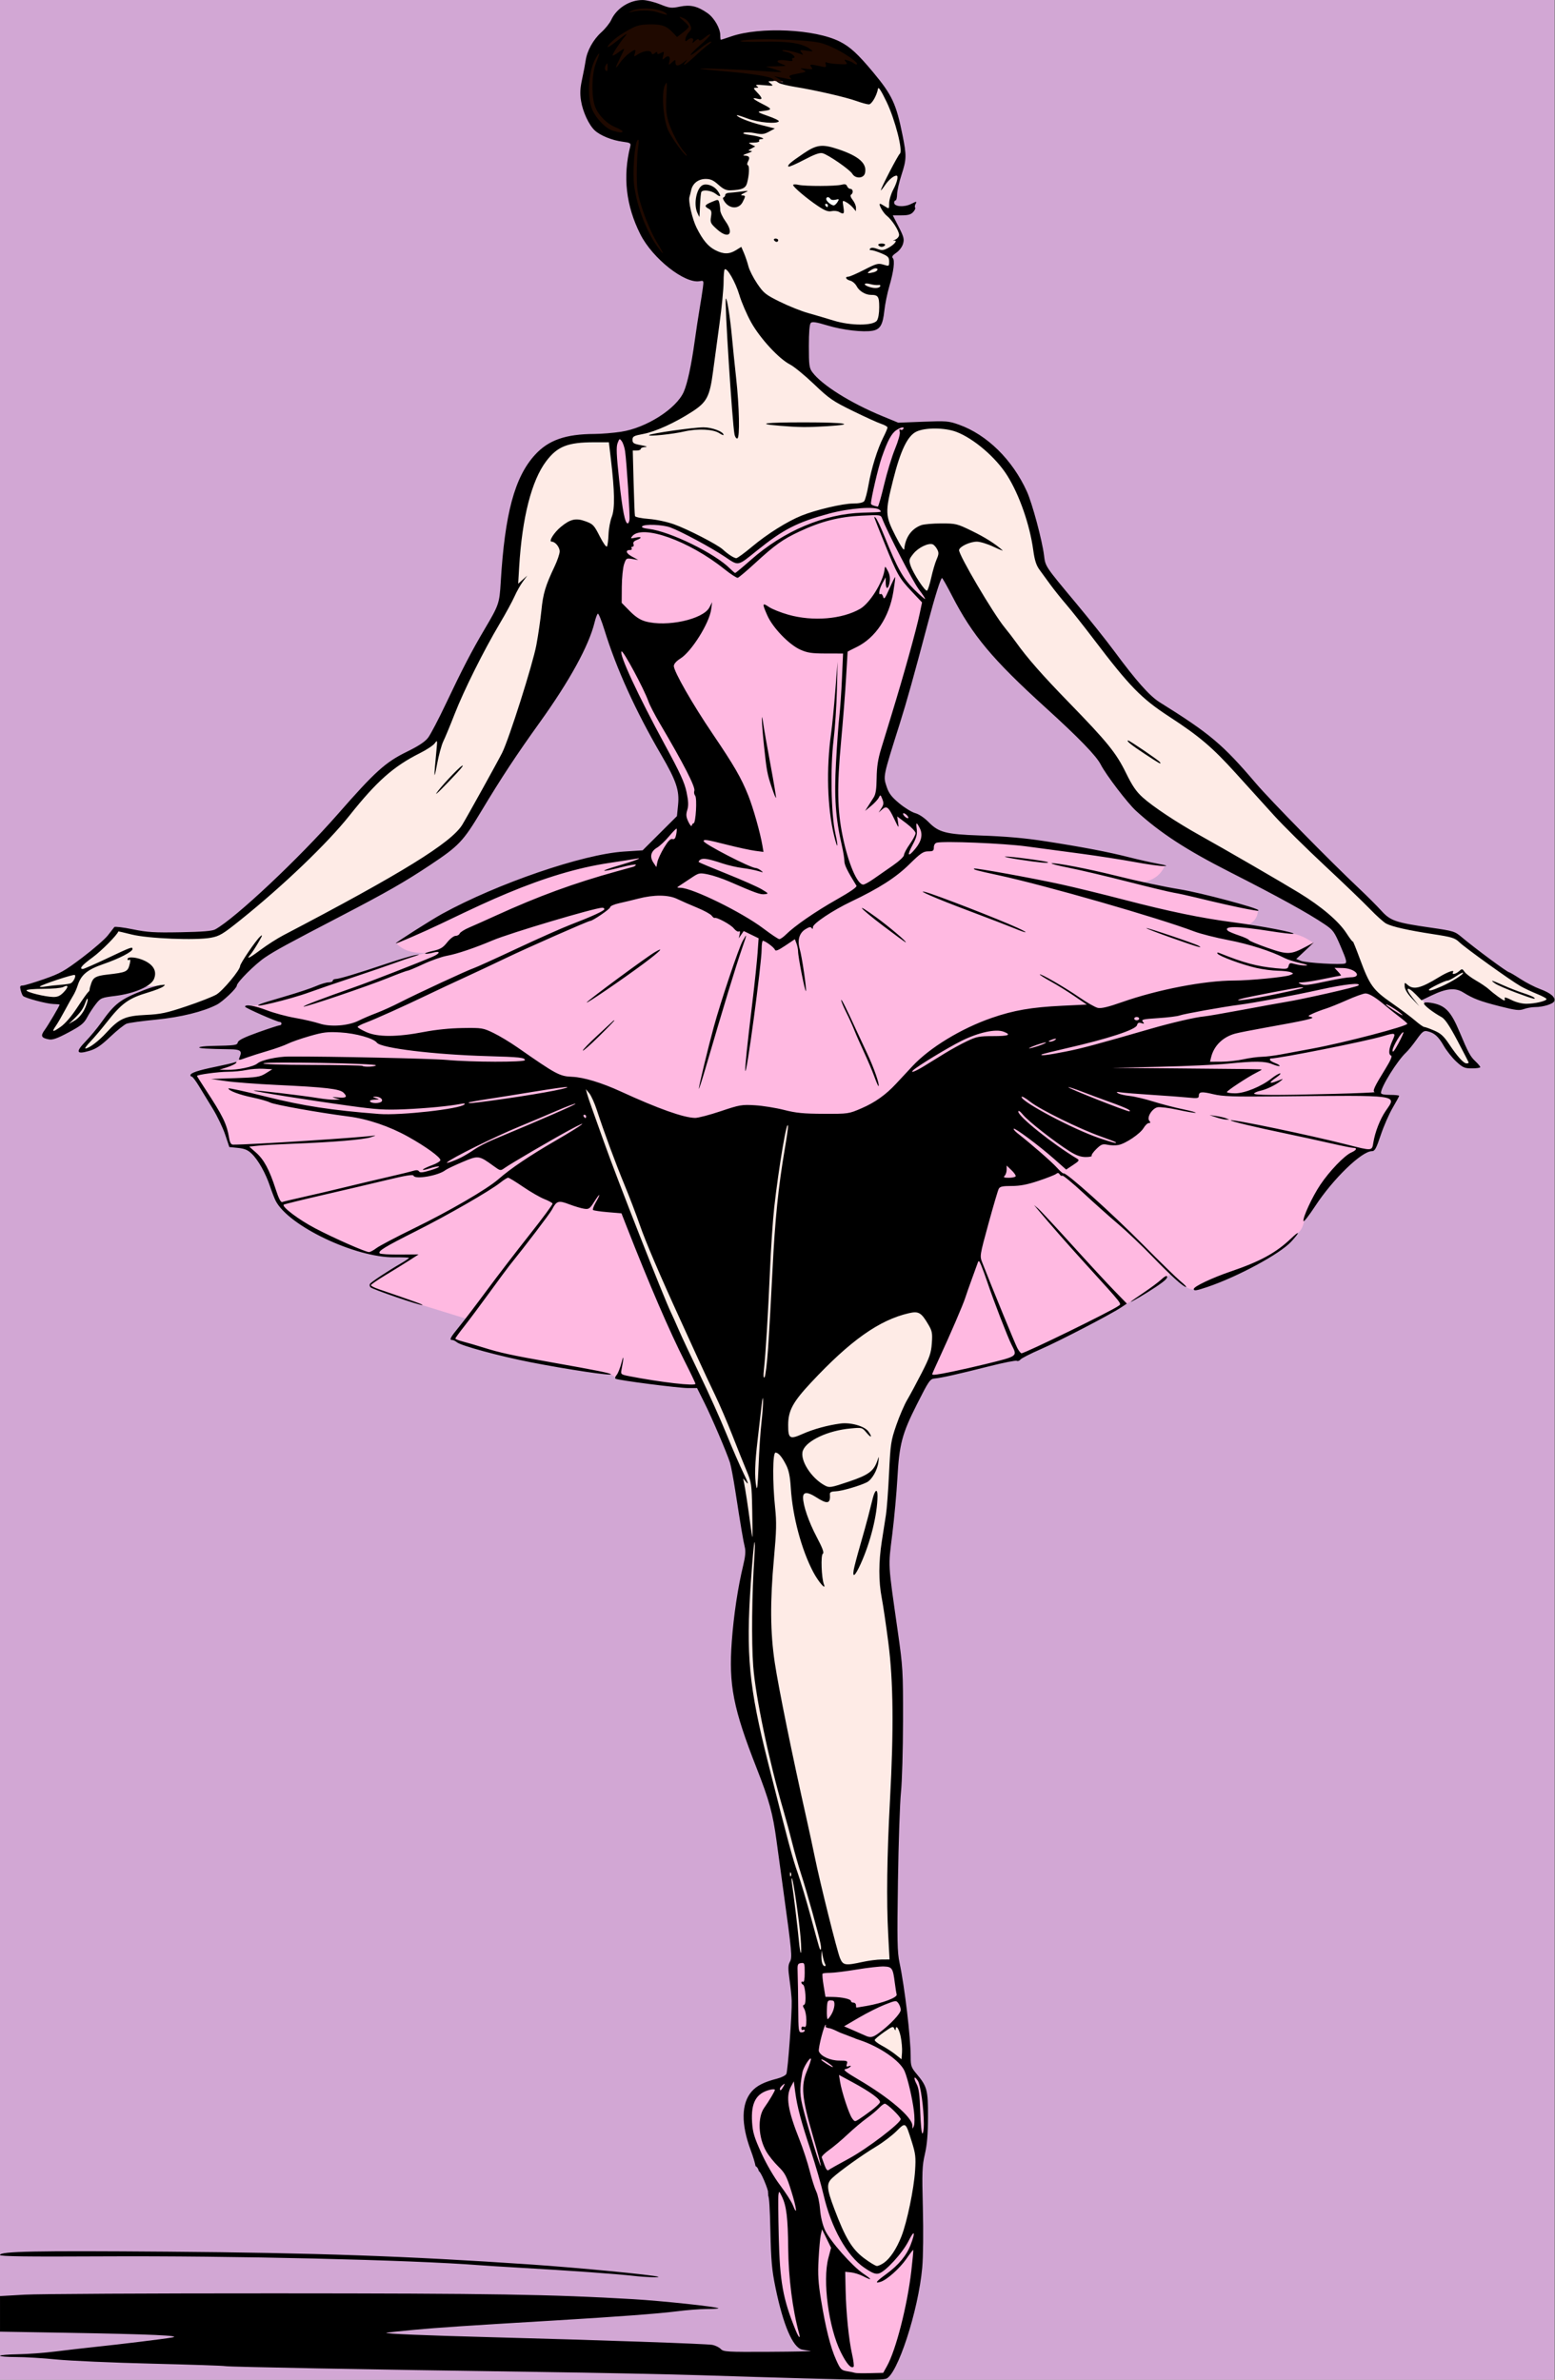 <?xml version='1.0' encoding='utf-8'?>
<svg xmlns="http://www.w3.org/2000/svg" clip-rule="evenodd" fill-rule="evenodd" stroke-linejoin="round" stroke-miterlimit="2" version="1.1" viewBox="0 0 2363 3615"><rect x="0" y="0" width="2363" height="3615" fill="#808080" stroke="none"/> <rect width="2362.2" height="3615" fill="#d2a7d4"/> <path d="m1360 3038.5 6.939 2.162 3.249 9.096-0.65 9.747-6.931 9.674-23.175 18.843-17.832 12.352-20.29-7.007 27.375 12.295 31.396 18.727 23.933 20.669 11.016 10.328 6.886 10.672 3.098 16.18 3.098 36.491-3.442 31.672-14.471-0.802-15.492-26.68-6.455 5.164-34.425 28.401-43.893 29.262-36.577 24.959 2.582 18.504 23.237 65.408 30.983 38.729 25.819 11.189 18.934-10.328 17.644-29.692 17.212-24.528 3.013 10.327 1.721 36.147-13.77 80.47-20.225 74.015-15.922 27.541-31.844 0.86-36.577-1.721-13.77-14.2-20.226-28.402-30.552-6.454-19.365-40.881-11.14-82.472-5.416-70.573-5.853-50.261-24.178-51.088-9.364-47.369-0.551-22.033 19.003-19.278 33.049-15.698 13.697-6.597 6.972-57.032-3.099-67.819-3.442-44.065 12.737-8.262 16.869 5.164 11.856 13.417 13.771-4.132 45.441-2.754 46.368-4.41 16.137 8.068 2.96 46.04-8.068 1.965zm-78.457 45.166-3.074-6.04 22.05-12.851 13.356-7.147 23.247-12.418 10.983-3.812-1.518 0.37-28.918 9.914-21.757 8.263-19.829 17.35 5.46 6.371z" fill="#ffb9e1"/> <path d="m930.31 666.23 15.061 128.56-11.296 25.82-11.296 83.375 13.448 79.609 23.13 60.246 50.025 98.974 28.509 62.396-4.841 40.881-46.452 43.489-9.467 7.746-63.258 9.037-97.683 27.54-102.42 41.741-90.798 46.906-20.802 10.156c9.076 10.333 23.864 15.905 46.709 14.762l-22.73 5.128-51.997 17.185-51.335 16.745-32.829 11.677-96.592 28.495-19.313 1.625 41.874 17.507 42.455 13.644-94.079 49.793-9.033 5.729-32.388 9.694-27.541 7.712 29.304 46.708 19.609 41.862 5.728 19.389 24.015 2.203 16.745 14.101 18.287 31.506 9.694 29.744 13 19.829 25.207 20.179 35.252 20.27 44.285 18.507 22.001 6.22 26.848 4.174 31.586 1.016 8.686 0.676-8.009 7.784-18.275 11.281-25.156 15.229-9.137 6.43-2.143 2.03 1.692 3.384 20.756 8.461 26.848 8.799 28.748 10.194 67.966 21.01-20.588 29.33 8.32 5.358 23.689 7.897 43.713 12.126 118.48 22.28 40.751 6.486 4.366 0.561 8.491 5.429 14.15 2.888 50.607 6.642 47.097 3.948 17.908-0.282-25.817-53.995-51.679-110.27-49.573-138.74-39.246-103.28-16.868-49.573 26.983 6.482 86.064 40.342 58.632 8.069 71.003-6.993 73.693 1.076 75.844 2.151 233.99 106.14-79.609 239.73-19.365 43.57 3.503 1.7 30.345-4.964 47.522-11.055 50.763-11.732 38.467-17.823 65.72-31.473 31.699-16.357 40.662-22.336 32.939-21.32 21.433-16.019c2.821-0.525 4.406-2.905 5.753-5.64l23.414 20.782c3.003 2.751 7.259 4.248 13.199 4.061l42.077-16.356 19.628-8.235 26.527-12.635 34.18-18.274 20.87-15.342 13.424-14.665c5.395-3.735 8.538-11.075 10.262-20.686l21.269-36.73 19.583-22.381 42.145-41.8 11.004-2.651 8.663-2.022 4.188-6.137 13.342-37.682 15.203-29.303-0.881-6.389-22.253-4.187-1.763-8.372 22.694-34.591 23.574-33.71 13.77-22.91-13.219-19.741-30.67-21.504-22.737-17.626-17.718-22.981-13.219-15.422-28.422 0.881-38.821-3.507-15.158-2.644-7.05-3.349 29.787-25.029c-9.165-7.167-19.505-11.986-31.021-14.453l-45.651-8.284-26.439-3.702c11.753-3.699 18.562-11.107 19.036-23.266l-74.711-17.56-81.961-18.684-24.148-5.464c19.211-2.208 32.963-10.482 39.483-26.791l-103.03-18.793-101.57-14.982-77.334-3.745-66.789-7.712-25.266-28.724-23.636-9.949-24.852-22.385-8.637-29.083 9.165-35.957 16.745-54.111 25.205-82.314 25.907-99.953-17.626-14.762-22.252-39.217-21.372-43.184-10.575-24.676-0.254-20.946 11.017-52.878 23.409-53.429 1.102-11.016-20.38-2.203-13.771 23.134-15.973 44.065-11.016 55.907-55.908 8.538-50.95 15.698-36.904 19.829-30.659 23.96-23.135 15.699-17.35-7.987-36.078-23.96-28.918-12.945-31.396-12.668-31.121-0.826-12.393-3.305-2.203-37.731-4.958-53.704-3.58-24.511-4.131-11.016-18.45 3.663z" fill="#ffb9e1"/> <path d="m1007.6 394.01 9.474-10.575-29.964-63.013 63.454-76.454 69.57-108.59 44.676-13.101h10.119l8.432 2.352 35.518-2.352 87.304-17.56 4.958-6.059-30.295-25.062-46.269-15.974-53.435-3.305-52.046 2.203-23.409 7.987-14.872-0.551-7.436-17.901-27.263-28.367-33.049-3.305-21.481-3.58-32.499-1.928-20.655 6.885-17.351 21.757-28.642 35.803-10.466 41.036-5.232 36.354 15.147 38.557 28.642 16.8 25.338 3.029 4.957-1.102-1.101 39.384 0.275 50.675 14.872 45.442 32.729 50.516z" fill="#1f0900"/> <path d="m1327.7 3095.8 26.66-21.151 15.863-6.169 6.389 37.675v22.033l-3.084 6.61-15.643-12.118-21.812-13.66-10.576-5.729 2.203-7.491zm-68.804 209.52 41.862-27.816 41.311-27.265 27.54-25.889 7.003 0.276 13.652 23.96 5.784 41.035-5.784 42.413-11.291 57.009-17.075 34.15-22.033 22.858-20.655-5.508-27.541-25.612-23.684-46.544-14.597-49.573 5.508-13.494zm-11.108-312.93-12.055-8.016-11.606-9.31h-13.675v-10.055l-16.137-105.97-3.228-58.631-27.433-110.81-27.908-87.14-9.207-142.54 13.986-102.2-4.779-19.364-8.669-44.108-17.213-86.602-47.873-109.73-65.086-137.16-52.176-129.1-65.624-185.04 18.827 0.538 62.396 41.956 96.284 18.826 87.678-11.296 68.313 11.296 220.31 298.48-9.144 49.487-27.717 54.865-29.838 67.776-7.531 56.479-6.455 87.678-6.993 83.912 16.675 102.2 3.766 93.595-4.841 116.19-2.881 140.54 1.763 68.565-0.353 53.759-13.219 1.586-48.295 3.878-50.058 5.464zm-1120.3-1396.6-2.432-1.153 6.909-10.152 29.127-35.693 18.452-21.757 28.642-15.973 40.485-14.321-36.354 2.203-38.005 8.262-31.397 12.118-13.219 22.858-14.321 15.698-23.685 11.567-16.249 6.059-3.855-6.609 10.465-20.105 14.321-26.99-7.436-0.826-30.845-3.855-20.38-5.233-3.03-11.292 16.525-4.957 46.819-16.524 24.858-16.525 36.904-30.294 14.872-21.206 20.38 3.855 43.514 6.335 69.126 0.275 33.324-12.393 54.076-42.137 57.008-55.632 65.271-66.923 69.613-74.635 51.776-32.773 19.554-18.177 33.874-63.067 48.819-89.507 32.222-73.257 6.61-103.55 26.714-80.418 46.268-35.252 45.993-7.986 30.294-0.551 3.305 38.006 3.305 61.966-2.203 65.271-30.805 83.628-13.34 20.656-23.667 73.154-71.864 108.01-41.741 70.573-39.159 62.396-46.044 48.626-71.146 44.75-72.972 40.715-88.388 44.065-44.417 31.022-27.673 25.91-30.317 34.194-48.668 17.45-43.008 9.341-43.183 2.644-14.982 8.285-18.331 15.158-19.741 18.86-16.568 5.816zm2002.8-58.921-27.557-19.283-25.777-21.371-24.677-46.709-22.913-37.895-27.109-21.151-43.844-23.795-70.126-38.116-64.995-38.337-77.636-51.996-36.574-38.777-27.54-41.861-46.048-46.709-67.475-66.978-60.81-60.149-56.623-90.773-21.371-29.744-11.016 27.1-10.115 10.878-13.26-13.88-22.032-44.946-23.134-41.201-6.61-30.845 6.61-29.083 16.083-57.725 15.864-29.964 43.183-8.372 30.405 5.729 26.879 14.378 38.688 34.313 22.032 27.1 20.27 49.793 14.762 60.589 16.744 39.438 72.266 90.553 57.801 72.486 36.573 33.049 72.267 50.013 33.489 30.846 56.623 61.47 91.27 95.18 66.317 64.334 29.964 26.88 71.594 15.202 26.88 5.068 25.337 16.524 54.86 40.98 51.997 27.541 14.761 11.897-12.999 7.271-26.879 3.305-18.673 1.322-37.895-13-49.132-20.049-25.365 7.283-19.763 7.761-6.498 4.151 6.111 7.867 39.2 27.214 21.01 39.341 10.434 25.804-7.05 2.821-9.307-4.654-13.186-14.523-13.959-22.562-14.383-9.87-12.409-4.23-12.976-6.346-22.558-20.587zm-1177.9-874.36 40.874-15.907 45.699-27.114 23.668-63.472 19.364-105.97-6.382-70.007-19.829-28.642-12.999-39.218 1.322-21.812 11.898-19.168 61.117-92.115 1.967-6.425 22.433-25.83 2.346-17.147 18.32-6.858 11.01-0.632 7.877 1.805 43.835 8.144 91.434 19.553 13.495-22.583 10.19 3.03 9.639 13.219 14.597 39.658 7.436 38.282-0.172 23.46-3.248 14.53-7.942 29.239-6.858 22.381 2.526 20.305 8.483 14.71 6.222 17.415-10.465 8.813-9.639 13.22 4.131 13.219-3.58 8.262-8.119 43.239-5.927 32.222-7.711 11.567-26.714-0.275-37.18-4.682-33.875-9.639-6.609 8.813 1.377 70.503 14.292 17.739 29.964 23.795 64.114 35.032 19.609 10.135-3.746 11.457-16.304 35.031-11.016 44.505-7.711 29.303-15.423 0.221-59.487 14.1-44.285 16.965-25.457 15.423-29.083 21.812-20.931 15.863-12.778-6.389-21.372-16.745-35.692-17.185-31.727-13.219-27.54-4.847-26.88-1.322-3.745-12.559-3.746-78.215-5.067-38.997z" fill="#feebe6"/> <path d="m1261.3 312.99 9.25 2.933 6.543-11.055 0.677-8.123-25.269-1.579-4.512 9.137 3.271 9.251 5.866 3.835 4.174-4.399z" fill="#fff"/> <path d="m1167 3330.2c0.026-0.014 0.051-0.033 0.074-0.056 0.661-0.658-2.021-8.778-5.957-18.04-3.521-8.284-6.863-14.038-7.961-13.87-0.919-4.224-2.745-6.611-5.007-7.783-0.969-5.242-3.724-14.438-7.293-23.966-14.953-39.924-14.441-71.313 1.459-89.421 7.736-8.812 18.69-14.337 38.49-19.413 6.63-1.701 12.991-4.912 14.136-7.138 2.248-4.37 8.701-92.379 8.137-110.98-0.188-6.227-1.663-20.677-3.276-32.11-2.393-16.956-2.305-21.961 0.476-27.156 3.796-7.093 3.225-13.288-10.192-110.57-4.008-29.061-8.509-61.896-10.003-72.968-5.663-41.973-11.1-61.862-30.266-110.71-35.655-90.868-42.618-126.33-37.801-192.48 2.903-39.853 9.247-82.096 17.384-115.74 3.261-13.484 3.94-21.386 2.377-27.678-2.324-9.358-5.906-30.601-14.425-85.549-2.896-18.682-6.536-37.93-8.087-42.774-4.942-15.43-27.601-68.42-39.001-91.21l-11.014-22.016h-13.767c-14.718 0-106.13-11.77-110-14.164-1.274-0.788-0.605-3.323 1.487-5.634 2.091-2.311 5.524-10.974 7.629-19.25 3.512-13.814 3.354-6.599-0.257 11.76-1.246 6.333-0.615 6.815 12.162 9.298 47.601 9.251 100.28 15.31 100.28 11.533 0-1.095-7.207-16.226-16.017-33.623-23.71-46.823-53.759-116.54-88.996-206.5l-7.392-18.872-20.814-1.743c-11.448-0.958-21.522-2.449-22.386-3.314-0.863-0.862 0.959-5.965 4.05-11.336 8.288-14.402 6.832-15.438-2.039-1.452-7.015 11.061-8.339 11.975-15.726 10.855-4.437-0.673-14.623-3.722-22.637-6.775-16.221-6.182-19.087-5.291-26.001 8.08-3.047 5.891-40.125 54.646-64.822 85.236-2.924 3.622-16.639 22.158-30.478 41.192-13.838 19.033-31.099 42.112-38.357 51.286-7.257 9.173-13.202 17.382-13.209 18.24-8e-3 0.857 5.364 2.954 11.937 4.66 6.574 1.705 20.444 5.767 30.823 9.029 25.162 7.905 42.012 11.565 103.16 22.406 67.774 12.015 88.677 16.191 90.41 18.061 2.806 3.027-65.702-7.18-121.86-18.156-47.206-9.226-105.98-25.163-112.17-30.414-2.185-1.856-5.299-3.372-6.92-3.372-5.102-0-3.32-3.482 10.345-20.211 7.31-8.95 26.259-33.823 42.108-55.273s44.971-59.371 64.715-84.269c19.745-24.898 35.562-46.281 35.15-47.518s-6.087-4.345-12.612-6.908c-6.524-2.563-20.977-10.902-32.117-18.531-11.139-7.629-21.385-13.871-22.768-13.871s-6.694 3.334-11.802 7.408c-15.571 12.42-79.679 49.298-127.85 73.548-48.482 24.405-58.73 30.689-55.429 33.985 1.135 1.131 14.876 1.962 30.537 1.842l28.474-0.224-14.22 9.146c-7.82 5.03-24.126 15.111-36.235 22.401-12.109 7.291-22.016 14.14-22.016 15.221s5.378 3.806 11.951 6.056c57.415 19.654 69.33 24.003 66.049 24.108-5.381 0.176-75.454-23.882-78.527-26.955-1.406-1.406-1.808-3.769-0.893-5.25 1.737-2.81 26.797-19.372 47.339-31.285 6.574-3.812 11.952-7.465 11.952-8.118s-9.907-1.074-22.016-0.935c-59.353 0.676-160.75-47.475-180.53-85.73-1.858-3.594-5.776-13.652-8.707-22.351-6.77-20.097-17.946-39.94-27.823-49.404-5.871-5.624-10.83-7.697-20.814-8.701l-13.107-1.317-6.323-18.871c-3.477-10.379-11.863-27.929-18.634-39-6.772-11.071-16.269-26.64-21.104-34.597-4.836-7.957-9.754-14.468-10.93-14.468s-2.139-0.994-2.139-2.211c0-3.443 11.729-7.388 37.742-12.693 13.147-2.681 26.168-5.686 28.936-6.678 3.725-1.335 4.341-1.049 2.37 1.103-1.464 1.598-7.691 4.484-13.839 6.412l-11.177 3.505 11.532 0.252c16.367 0.353 40.418-4.74 46.339-9.814 5.962-5.108 30.131-10.394 47.807-10.455 64.986-0.225 217.34 3.075 240.29 5.207 36.929 3.429 118.26 3.61 118.26 0.262-0-3.838-7.961-4.688-56.613-6.054-80.976-2.272-162.16-12.123-168.32-20.425-4.953-6.674-31.932-14.246-55.604-15.605-19.624-1.126-25.861-0.38-46.563 5.59-13.146 3.789-28.067 8.992-33.156 11.561-5.09 2.57-18.677 7.437-30.194 10.816s-25.894 7.927-31.95 10.106c-13.813 4.972-13.202 5.103-10.411-2.239 3.004-7.899-0.139-10.036-15.063-10.251-34.838-0.497-48.455-1.351-46.876-2.93 0.973-0.973 8.805-1.909 17.403-2.079 38.134-0.759 39.963-1.009 41.181-5.665 0.815-3.115 10.255-7.717 30.971-15.097 16.389-5.838 31.041-10.615 32.56-10.615s2.761-1.133 2.761-2.516c0-1.384-1.044-2.517-2.32-2.517-4.321 0-53.017-21.373-53.026-23.274-0.018-4.035 14.807-1.555 33.313 5.571 10.653 4.102 29.876 9.281 42.717 11.509 12.842 2.228 29.576 6.094 37.187 8.591 16.863 5.534 44.067 3.413 59.914-4.671 5.553-2.834 17.403-7.902 26.334-11.263 8.93-3.361 25.164-10.717 36.075-16.346 24.366-12.57 103.78-49.404 111.99-51.939 3.29-1.017 32.59-14.31 65.111-29.54 32.521-15.231 69.32-31.6 81.774-36.377 32.746-12.559 51.581-21.214 51.581-23.701 0-1.195-1.415-2.164-3.145-2.153-11.26 0.07-140.4 38.483-166.47 49.515-27.461 11.623-54.35 20.7-69.398 23.429-8.113 1.471-24.342 7.169-36.063 12.662-11.722 5.493-22.428 9.987-23.791 9.987-1.364-0-14.784 4.977-29.823 11.059-31.638 12.795-126.82 45.042-128.38 43.49-1.061-1.062 28.823-12.456 77.129-29.41 24.531-8.609 97.262-36.924 118.89-46.284 12.069-5.223 12.398-9.461 0.482-6.17-4.926 1.36-10.206 2.056-11.733 1.548s3.598-2.352 11.389-4.096c11.665-2.611 15.551-4.918 22.009-13.073 4.318-5.451 10.046-9.903 12.743-9.903 2.695 0 5.511-1.594 6.259-3.542 0.747-1.948 7.222-6.045 14.389-9.105 7.166-3.059 25.484-11.244 40.707-18.187 64.762-29.54 118.84-49.324 183.68-67.2 11.071-3.052 22.11-6.097 24.532-6.766s4.403-2.121 4.403-3.227c-0-1.105-10.404 0.692-23.121 3.996-31.535 8.19-33.766 6.125-3.007-2.785 24.671-7.146 38.92-12.763 26.128-10.3-3.46 0.667-22.142 3.599-41.516 6.517-46.47 7-96.808 21.991-153.48 45.708-27.952 11.696-45.148 19.592-101.9 46.79-25.306 12.127-67.935 30.644-67.935 29.509-0-1.445 53.773-35.658 70.451-44.823 83.939-46.129 213.7-90.583 276.26-94.643l28.423-1.844 26.084-25.996 26.085-25.995 1.743-17.355c2.182-21.723-2.869-36.606-25.726-75.811-39.002-66.899-67.909-130.51-86.257-189.82-4.392-14.198-8.888-25.256-9.99-24.575-1.103 0.681-3.323 6.636-4.933 13.233-8.638 35.364-37.827 88.612-83.22 151.81-35.749 49.772-58.436 84.203-88.861 134.86-27.702 46.123-34.057 52.822-77.573 81.772-38.735 25.769-65.898 41.312-135.52 77.548-82.48 42.926-99.904 52.423-115.74 63.085-14.967 10.076-42.774 37.864-42.774 42.746 0 3.967-21.195 24.167-30.297 28.874-20.651 10.679-54.947 19.134-92.401 22.78-21.125 2.056-41.272 4.827-44.771 6.157-3.5 1.331-14.652 10.265-24.783 19.854-14.308 13.543-21.415 18.324-31.835 21.419-19.72 5.856-21.342 1.819-5.744-14.3 7.021-7.254 17.606-19.983 23.523-28.286 21.068-29.564 29.074-35.657 65.405-49.78 8.995-3.497 20.209-6.86 24.921-7.475 7.773-1.013 8.128-0.797 3.837 2.341-2.6 1.901-12.682 5.819-22.404 8.706-30.07 8.929-40.301 16.342-63.678 46.135-7.633 9.727-18.473 22.498-24.091 28.379-5.617 5.882-9.129 10.69-7.803 10.684 5.37-0.023 20.167-11.181 32.023-24.154 19.537-21.376 28.413-25.367 59.711-26.846 22.861-1.081 31.164-2.838 61.645-13.046 19.375-6.489 39.911-14.518 45.638-17.844 9.728-5.65 36.137-37.347 36.137-43.375-0-3.762 23.715-38.706 30.283-44.622 4.436-3.996 3.93-2.251-2.568 8.865-4.449 7.611-9.675 15.626-11.613 17.811-7.761 8.752-2.618 6.501 14.697-6.434 10.02-7.486 25.588-17.465 34.596-22.175 180.21-94.239 255.37-140.64 272.22-168.07 7.113-11.575 53.827-95.844 60.551-109.23 10.423-20.749 46.528-134.45 52.03-163.84 2.819-15.06 6.257-38.704 7.641-52.543 2.557-25.573 6.119-37.447 20.001-66.678 4.272-8.995 7.768-19.293 7.769-22.884 2e-3 -6.643-6.75-14.857-12.212-14.857-5.064-0 3.555-13.816 13.981-22.409 14.477-11.933 22.884-13.837 37.52-8.496 11.395 4.157 12.972 5.82 21.569 22.747 5.334 10.503 10.021 17.053 11.033 15.416 0.968-1.566 2.018-9.783 2.335-18.262 0.316-8.479 2.55-20.511 4.962-26.738 4.854-12.53 4.453-38.367-1.359-87.436l-3.054-25.79h-22.166c-40.342-0-56.021 6.17-73.099 28.766-22.238 29.423-36.623 85.809-41.097 161.09l-1.489 25.053 13.822-12.364-6.723 9.135c-3.697 5.024-9.424 15.215-12.726 22.645-3.302 7.431-13.404 25.965-22.449 41.188-24.24 40.798-54.447 101.35-68.405 137.13-6.749 17.299-14.499 35.98-17.223 41.514-2.723 5.533-7.055 21.385-9.626 35.225-4.836 26.029-4.992 21.662-0.789-22.013 1.459-15.153 1.36-15.517-2.702-10.002-2.319 3.148-12.341 9.789-22.271 14.758-40.318 20.176-65.802 42.737-107.4 95.081-33.392 42.021-100.6 106.4-165.12 158.17-27.312 21.914-32.079 24.783-45.291 27.251-22.931 4.285-95.747 1.322-120.43-4.899-11.065-2.789-20.178-4.877-20.251-4.641-1.638 5.325-25.978 29.866-39.056 39.378-16.239 11.811-21.146 17.665-14.807 17.665 1.452 0 18.212-7.359 37.245-16.354 36.316-17.163 38.116-17.822 38.116-13.945-0 4.069-20.233 14.521-44.033 22.745-24.684 8.53-34.117 16.361-39.249 32.583-1.555 4.916-4.598 11.749-6.761 15.183-2.163 3.433-7.875 13.624-12.692 22.645-4.818 9.021-10.848 19.407-13.4 23.08-7.061 10.165-5.682 10.635 6.537 2.229 7.165-4.93 16.387-15.585 25.695-29.686 7.985-12.097 15.507-22.688 16.716-23.535 1.208-0.847 2.129-2.545 2.047-3.774-0.085-1.23 1.154-5.843 2.749-10.252 2.932-8.11 7.476-10.506 23.391-12.336 30.548-3.513 31.919-4.178 34.98-16.971 1.118-4.675 0.804-6.573-0.911-5.513-1.44 0.89-2.617 0.417-2.617-1.047-0-4.517 15.231-2.951 26.621 2.737 13.528 6.757 18.22 16.242 13.579 27.447-4.572 11.037-29.649 22.005-58.564 25.615-21.37 2.667-22.402 3.097-29.769 12.399-4.198 5.3-10.177 14.452-13.286 20.338-4.744 8.979-9.269 12.635-28.102 22.703-17.205 9.197-24.192 11.684-29.917 10.646-11.654-2.112-13.105-5.267-6.519-14.175 5.252-7.104 22.795-36.818 22.795-38.611 0-0.395-4.246-0.813-9.435-0.929-9.972-0.22-43.006-9.008-46.198-12.289-1.035-1.064-2.65-5.048-3.591-8.853-1.401-5.675-0.868-6.924 2.967-6.946 2.572-0.024 17.17-4.384 32.44-9.71 24.775-8.641 31.07-12.184 58.472-32.914 16.889-12.777 34.318-27.939 38.732-33.693 4.413-5.755 8.785-11.369 9.715-12.475 0.929-1.107 13.466 0.401 27.858 3.346 22.428 4.593 32.823 5.236 72.718 4.498 33.711-0.623 48.283-1.826 52.838-4.361 31.063-17.285 127.02-107.5 186.23-175.08 56.506-64.495 72.269-78.751 104.57-94.564 18.129-8.876 27.873-15.308 32.618-21.529 3.722-4.879 15.717-27.743 26.656-50.808 25.487-53.742 39.46-80.642 59.466-114.48 21.452-36.285 22.317-38.815 24.231-70.878 6.223-104.22 21.148-159.68 52.073-193.52 20.486-22.415 46.488-31.542 90.349-31.713 10.379-0.04 28.496-1.521 40.26-3.291 38.37-5.773 84.325-35.04 95.521-60.835 5.584-12.865 11.45-40.093 16.534-76.742 2.208-15.914 5.56-37.993 7.449-49.064 1.89-11.071 4.128-25.36 4.973-31.752 1.496-11.309 1.37-11.591-4.669-10.436-22.662 4.331-71.818-34.444-90.354-71.274-21.776-43.267-26.827-87.354-15.295-133.48 1.217-4.867 0.037-5.57-12.067-7.167-15.8-2.085-33.607-9.356-41.941-17.124-8.88-8.278-18.092-28.129-20.771-44.762-1.817-11.285-1.439-19.063 1.605-33.057 2.19-10.065 4.634-22.829 5.431-28.364 2.146-14.894 11.516-31.751 23.822-42.853 5.989-5.404 12.728-13.824 14.975-18.712 8.172-17.773 27.832-30.274 47.614-30.274 5.69 0 17.619 2.91 26.51 6.467 14.858 5.944 17.284 6.234 30.024 3.589 16.061-3.334 26.839-0.826 42.099 9.799 10.292 7.165 19.506 23.121 19.506 33.778 0 3.715 0.391 6.754 0.865 6.754 0.476 0 7.509-2.286 15.632-5.081 43.958-15.124 127.5-11.165 165.11 7.824 15.67 7.91 27.444 18.733 50.69 46.594 28.725 34.428 35.079 48.011 44.603 95.354 6.335 31.493 6.196 36.839-1.571 60.653-3.561 10.917-6.546 24.096-6.634 29.285-0.082 5.19-1.136 9.436-2.331 9.436s-2.173 1.557-2.173 3.459c-0 6.004 15.027 7.166 25.521 1.974 8.682-4.296 9.289-4.327 7.168-0.364-1.276 2.382-1.61 5.04-0.744 5.905 0.865 0.865-0.482 3.845-2.995 6.621-3.468 3.832-7.75 5.048-17.786 5.048h-13.221l8.974 17.492c7.748 15.101 8.651 18.619 6.607 25.745-1.361 4.744-5.745 10.529-10.313 13.608-5.54 3.733-7.147 6.152-5.308 7.991 3.493 3.493 1.437 20.153-5.35 43.358-3.035 10.379-6.367 26.797-7.403 36.484-2.292 21.441-6.301 28.427-17.52 30.532-14.384 2.698-45.771-0.932-69.139-7.996-16.85-5.093-22.955-6.018-25.162-3.812-1.905 1.905-2.913 14.117-2.913 35.308-0 28.902 0.567 33.164 5.252 39.505 14.338 19.404 57.815 46.715 106.07 66.629l24.551 10.132 37.742-1.473c35.286-1.377 38.824-1.089 54.38 4.439 42.642 15.152 81.431 53.29 103.34 101.6 8.129 17.927 23.249 74.243 26.034 96.962 2.091 17.059 1.494 16.167 48.795 72.83 19.958 23.908 45.923 56.491 57.698 72.405 34.017 45.973 53.937 68.369 69.375 78 76.429 47.679 95.652 63.88 146.27 123.28 21.697 25.46 113.02 118.45 157.11 159.98 11.763 11.079 26.656 25.979 33.097 33.113 14.03 15.538 21.784 18.214 75.002 25.887 35.033 5.05 36.802 5.593 47.432 14.546 19.895 16.756 69.329 53.333 72.08 53.333 0.865-0 8.601 4.569 17.19 10.154 8.59 5.585 22.072 12.509 29.959 15.388 15.669 5.718 23.549 12.456 21.33 18.24-1.661 4.329-16.817 9.022-29.202 9.042-4.745 8e-3 -12.352 1.361-16.904 3.007-7.113 2.572-12.267 1.977-36.663-4.232-30.115-7.664-40.186-11.483-55.627-21.094-12.042-7.495-25.452-6.211-47.889 4.586l-15.45 7.435-8.465-8.683c-13.582-13.932-17.473-10.641-5.351 4.528l10.556 13.21-10.951-11.508c-6.931-7.284-11.087-14.038-11.323-18.4-0.349-6.48-0.106-6.647 4.15-2.799 9.099 8.235 20.143 5.56 48.271-11.693 12.696-7.787 23.696-11.674 21.086-7.45-2.671 4.323 3.921 3.281 9.144-1.445 4.401-3.983 4.892-3.919 8.397 1.086 2.048 2.923 9.744 8.76 17.101 12.969 7.358 4.21 16.225 10.232 19.705 13.382 8.171 7.398 21.563 17.051 23.654 17.051 0.895-0 1.059-1.485 0.364-3.3-0.803-2.092 2.941-1.171 10.221 2.516 7.054 3.57 15.938 5.81 23.014 5.801 12.775-0.023 30.396-4.183 30.396-7.189-0-1.064-6.51-4.556-14.468-7.758-7.957-3.203-19.155-8.481-24.884-11.73-14.817-8.4-83.698-57.821-92.953-66.691-6.946-6.657-11.092-7.946-39.645-12.33-38.32-5.882-62.37-11.277-71.585-16.057-3.751-1.946-14.829-11.859-24.618-22.029-9.788-10.171-40.925-40.067-69.193-66.435-28.268-26.369-62.719-60.426-76.558-75.681-13.838-15.256-39.847-43.968-57.796-63.806-36.192-39.999-55.484-56.404-101.99-86.725-42.15-27.482-59.937-45.736-114.34-117.34-15.148-19.937-33.885-43.609-41.637-52.604-7.751-8.996-18.636-22.583-24.187-30.194-5.552-7.611-13.062-17.906-16.69-22.878-4.893-6.706-7.331-14.402-9.441-29.815-5.3-38.705-21.124-83.987-39.62-113.37-17.081-27.137-50.547-55.871-76.834-65.968-17.721-6.807-47.813-7.009-61.323-0.412-13.279 6.484-23.889 28.591-35.117 73.168-12.376 49.138-12.162 54.328 3.518 85.05 7.815 15.314 13.041 23.192 13.353 20.13 1.828-17.98 10.813-30.677 25.699-36.317 3.896-1.476 17.565-2.684 30.376-2.684 22.519 0 24.075 0.38 46.803 11.443 19.96 9.715 35.269 19.387 46.577 29.429 1.384 1.229-4.844-1.236-13.839-5.478s-20.318-7.711-25.161-7.71c-10.539 2e-3 -26.121 7.271-27.119 12.65-1.207 6.503 51.83 96.561 69.506 118.02 5.056 6.139 12.59 15.924 16.742 21.744 17.257 24.192 39.947 50.052 80.431 91.67 58.766 60.411 72.002 76.735 86.909 107.18 9.651 19.712 15.594 28.403 25.532 37.338 15.563 13.993 52.019 38.176 86.419 57.327 39.096 21.766 123.11 70.433 150.97 87.449 34.075 20.815 60.378 43.191 72.108 61.339 5.317 8.226 9.711 13.931 9.764 12.679 0.059-1.253 4.91 10.743 10.792 26.658 14.779 39.983 19.802 46.915 48.486 66.914 13.372 9.323 29.33 21.293 35.461 26.599 6.131 5.307 12.284 9.648 13.673 9.648s8.188 2.436 15.109 5.413c10.089 4.341 14.614 8.454 22.835 20.758 12.495 18.702 21.967 29.184 26.372 29.184 1.819 0 3.304-0.508 3.304-1.135 0-0.623-7.643-15.558-16.984-33.186-12.145-22.92-19.027-33.17-24.155-35.978-12.955-7.094-26.796-17.744-26.796-20.619-0-1.895 3.392-2.279 10.328-1.17 21.685 3.467 30.324 12.252 43.87 44.609 12.917 30.853 16.191 36.929 23.742 44.056 4.184 3.949 7.608 8.034 7.608 9.076 0 1.043-5.686 1.895-12.637 1.895-11.31 0-13.819-1.09-23.9-10.382-6.195-5.711-14.771-16.512-19.057-24.004-8.128-14.207-14.323-19.679-24.922-22.014-5.401-1.19-7.713 0.612-16.355 12.742-5.536 7.77-12.651 16.526-15.813 19.457-13.324 12.355-38.066 52.037-38.229 61.314-0.047 2.142 4.361 3.145 13.784 3.145 7.611 0 13.839 0.651 13.839 1.447-0 0.797-4.441 9.005-9.868 18.242-5.427 9.238-13.562 27.835-18.076 41.328-6.939 20.737-9.034 24.532-13.543 24.532-15.514-0-59.108 42.26-86.116 83.479-9.228 14.084-17.199 24.342-17.715 22.795-1.614-4.842 13.183-36.884 25.538-55.298 13.878-20.685 36.602-44.344 47.021-48.956 8.048-3.562 9.661-7.053 3.26-7.053-2.243 0-18.378-3.261-35.855-7.247-17.476-3.986-46.495-10.308-64.485-14.048-48.288-10.039-87.273-19.335-86.082-20.526 2.159-2.159 120.28 22.451 176.3 36.732 38.774 9.885 38.348 9.914 40.37-2.73 2.582-16.146 10.312-35.992 18.857-48.411 17.017-24.734 24.064-23.784-163.29-22.007-69.027 0.654-84.439 0.133-98.868-3.348-17.864-4.31-21.906-3.789-21.906 2.823-0 3.368-2.398 3.729-15.726 2.37-8.649-0.881-33.276-2.721-54.726-4.088s-42.963-3.09-47.807-3.828c-6.948-1.06-7.88-0.776-4.417 1.341 2.413 1.477 10.339 3.309 17.613 4.071 7.273 0.763 23.414 4.578 35.869 8.479s32.603 9.152 44.774 11.669c12.17 2.517 21.005 4.951 19.632 5.409-1.373 0.455-13.509-1.554-26.968-4.47-13.46-2.916-27.389-4.659-30.955-3.874-8.345 1.838-16.679 15.461-12.522 20.47 2.217 2.671 2.065 3.471-0.659 3.471-1.947 0-5.552 3.407-8.012 7.571-5.167 8.748-27.095 23.568-38.129 25.771-4.152 0.828-11.511 0.691-16.355-0.305-7.743-1.595-9.822-0.83-17.221 6.335-4.629 4.482-7.834 9.09-7.123 10.241 0.711 1.149-3.454 2.064-9.255 2.032-7.62-0.047-14.375-2.473-24.33-8.748-22.648-14.279-62.53-45.471-70.5-55.139-4.678-5.676-7.442-7.547-7.442-5.038 0 7.411 52.78 49.604 89.392 71.462 3.808 2.275 3.041 3.464-6.159 9.552l-10.51 6.955-18.12-15.999c-22.792-20.125-59.815-47.797-61.583-46.028-0.736 0.735 1.945 3.9 5.956 7.033 20.857 16.293 51.494 42.991 59.489 51.841 4.986 5.519 9.564 9.536 10.173 8.928 2.908-2.909 73.169 60.082 121.33 108.77 24.91 25.184 50.21 49.856 56.222 54.826 6.012 4.971 9.975 9.026 8.806 9.013-4.154-0.047-22.653-16.742-51.189-46.196-15.915-16.426-39.126-38.487-51.581-49.024-12.455-10.536-36.377-31.863-53.161-47.393-16.784-15.529-31.282-27.469-32.218-26.533-0.935 0.935-2.686 0.106-3.889-1.838-1.605-2.598-3.074-2.816-5.524-0.821-1.835 1.497-13.875 6.235-26.755 10.532-17.161 5.725-28.06 7.813-40.798 7.813-14-0-17.829 0.857-19.681 4.403-1.264 2.421-8.299 26.315-15.632 53.096-13.255 48.403-13.31 48.754-9.249 59.129 15.751 40.239 49.534 122.59 53.053 129.32 2.351 4.498 5.264 8.177 6.474 8.177 5.419 0 136.24-63.871 147.12-71.833 5.299-3.875 9.045 0.926-50.21-64.338-28.349-31.223-52.661-58.922-72.6-82.715l-5.257-6.272 6.016 5.014c3.308 2.758 26.492 27.66 51.52 55.337 25.028 27.678 54.067 59.106 64.532 69.842l19.027 19.519-8.902 5.884c-16.604 10.977-94.31 51.314-122.13 63.397-15.223 6.612-29.018 13.648-30.655 15.636-1.638 1.987-4.166 2.879-5.619 1.982-1.453-0.898-20.493 2.879-42.313 8.393-47.337 11.961-72.21 17.532-82.446 18.466-7.037 0.641-8.85 3.266-26.779 38.762-22.973 45.484-27.062 61.009-29.95 113.71-1.162 21.207-4.639 59.098-7.728 84.202-6.263 50.899-6.837 40.699 8.231 146.46 7.951 55.811 8.24 60.692 8.124 137.13-0.071 43.592-1.473 92.279-3.125 108.19-1.652 15.914-3.716 76.49-4.587 134.61-1.368 91.294-1.039 108.25 2.426 124.55 7.8 36.701 16.907 113.5 16.905 142.55-1e-3 14.141 0.796 16.438 9.17 26.419 15.82 18.856 17.259 24.315 17.151 65.029-0.07 26.273-1.399 42.117-4.75 56.612-4.131 17.865-4.475 27.065-3.053 81.775 0.93 35.814 0.53 73.77-0.957 90.581-5.799 65.571-38.181 164.5-55.304 168.96-7.792 2.027-31.818 1.905-123.29-0.636l-3e-3 8e-3c-39.44-1.095-109.64-3.227-156-4.738-46.36-1.512-159.59-3.814-251.61-5.117-256.76-3.635-468.85-7.575-473.03-8.788-2.076-0.602-52.314-2.284-111.64-3.74s-124.43-4.313-144.68-6.352c-20.246-2.037-47.85-3.708-61.343-3.711-13.493 0-24.531-0.855-24.529-1.893 2e-3 -1.037 12.174-2.075 27.049-2.307 14.874-0.224 40.632-2.127 57.238-4.213 16.607-2.087 42.648-5.098 57.871-6.692 41.361-4.329 106.66-12.312 119.52-14.611 15.837-2.832-32.225-4.968-160.4-7.129l-101.27-1.708v-54.028l37.113-2.135c20.412-1.176 191.67-2.083 380.56-2.023 331.12 0.107 420.48 1.561 544.74 8.864 43.401 2.55 126.98 11.461 129.31 13.785 0.611 0.613-7.285 1.122-17.549 1.135-10.263-0-31.116 1.628-46.338 3.593-26.377 3.405-92.982 8.378-186.19 13.902-132.19 7.834-175.15 10.689-212.51 14.124-22.779 2.094-41.778 4.168-42.22 4.61-1.431 1.431 58.811 3.929 159.12 6.599 167.41 4.456 327.83 10.014 336.46 11.659 4.537 0.866 10.275 3.674 12.751 6.242 4.191 4.347 9.317 4.644 74.226 4.293 38.349-0.199 66.328-0.801 62.176-1.319-4.151-0.52-9.95-1.467-12.885-2.105-14.011-3.056-28.552-36.939-40.311-93.936-5.508-26.699-6.771-40.684-7.814-86.569-0.796-35.038-1.709-50.168-3.406-53.818 0.163-1.309 0.094-2.838-0.239-4.625zm165.5-2843.1c2.175-2.975 3.571-10.986 3.571-20.491-0-16.208-1.665-18.659-12.668-18.659-8.232-0-17.784-5.782-21.534-13.034-1.997-3.862-6.442-7.728-9.876-8.59-6.683-1.677-8.61-6.054-2.667-6.054 1.969 0 12.761-4.708 23.984-10.462 18.549-9.51 21.199-10.218 29.131-7.784 8.587 2.636 8.726 2.56 8.726-4.724 0-6.396-1.567-8.074-11.531-12.345-6.342-2.719-13.362-4.943-15.6-4.943-2.69 0-3.223-0.846-1.573-2.495 1.649-1.65 5.267-1.449 10.674 0.592 7.086 2.675 9.403 2.42 17.338-1.908 9.06-4.941 14.305-12 7.822-10.526-1.846 0.417-0.808-0.364 2.306-1.742s5.661-4.573 5.661-7.101c0-6.136-10.682-22.768-18.649-29.034-5.732-4.51-13.362-18.237-10.136-18.237 0.707-0 4.075 1.828 7.487 4.063 6.191 4.057 6.201 4.049 6.201-4.899 0-4.929 2.831-14.286 6.291-20.793 5.848-11 8.183-21.145 4.867-21.145-4.285-0-11.818 6.271-17.4 14.485-3.486 5.131-6.338 8.584-6.338 7.675-0-3.224 26.203-53.641 28.793-55.399 5.213-3.54-7.065-51.657-20.09-78.729-8.167-16.975-12.41-23.524-13.042-20.129-2.023 10.878-9.609 23.846-13.966 23.874-2.456 0.015-10.948-2.301-18.871-5.147-16.327-5.867-62.134-16.39-92.964-21.357-11.379-1.833-22.701-4.616-25.161-6.186-3.988-2.544-3.86-2.723 1.188-1.658 7.542 1.593 7.14 0.139-1.258-4.551l-6.92-3.863 6.92 1.267c3.805 0.696 10.033 1.912 13.838 2.702 5.716 1.186 6.35 0.858 3.645-1.887s-0.736-3.798 11.322-6.053c13.818-2.584 14.262-2.889 8.308-5.722-5.619-2.672-5.108-2.841 4.786-1.582 9.76 1.242 10.696 0.95 7.87-2.456-3.854-4.643-1.37-4.922 13.372-1.5 8.83 2.048 9.564 1.824 8.412-2.58-0.807-3.085-0.267-4.209 1.498-3.119 1.517 0.938 9.476 2.071 17.685 2.519 13.61 0.743 14.624 0.45 11.494-3.323-3.073-3.703-2.776-3.934 2.838-2.207 3.449 1.06 7.713 3.083 9.476 4.495 1.764 1.412 3.798 1.976 4.519 1.254 2.518-2.518-18.891-17.272-37.145-25.597-16.161-7.372-22.192-8.654-49.838-10.597-37.023-2.602-81.991-2.238-89.82 0.728-3.192 1.209 10.84 1.734 33.186 1.243 40.232-0.886 60.642 2.309 72.88 11.407 4.792 3.563 4.388 3.713-5.936 2.204-10.263-1.5-10.818-1.3-7.549 2.718 3.167 3.891 3.013 4.129-1.503 2.316-8.392-3.369-24.434-6.713-27.401-5.712-1.536 0.519 1.344 1.722 6.4 2.676 8.166 1.541 16.024 9.146 9.451 9.146-1.422 0-1.809 1.257-0.861 2.791 1.218 1.971-1.299 2.28-8.566 1.053-13.909-2.35-19.129 1.136-7.82 5.223 8.567 3.095 8.478 3.135-7.687 3.498l-16.355 0.369 12.217 3.753c6.72 2.063 11.815 4.089 11.323 4.5-0.493 0.412-13.35-0.171-28.572-1.29-34.667-2.553-99.409-5.003-94.355-3.571 2.076 0.589 17.927 2.262 35.226 3.717 43.501 3.662 71.099 8.044 75.034 11.916 2.744 2.699 2.331 3.27-2.368 3.27-5.551 0-5.571 0.091-0.808 3.751 4.444 3.413 3.522 3.622-10.213 2.313-11.05-1.054-14.085-0.72-11.322 1.242 3.202 2.274 3.036 2.687-1.1 2.72-4.379 0.035-4.188 0.754 1.887 7.095 8.431 8.8 8.567 11.555 0.472 9.523-10.24-2.57-7.253 0.466 8.177 8.305 15.344 7.797 14.969 8.726-4.403 10.895-4.569 0.514-1.344 2.394 11.783 6.879 9.94 3.396 17.516 7.076 16.835 8.177-2.738 4.432-31.23 1.924-47.431-4.175-9.027-3.398-16.413-5.691-16.413-5.096 0 2.792 18.344 10.179 37.101 14.941l20.746 5.267-8.93 4.808c-7.562 4.072-10.792 4.428-21.087 2.319-6.686-1.37-14.268-1.738-16.848-0.817-3.131 1.117-0.083 2.301 9.147 3.56 14.499 1.976 25.639 6.133 16.836 6.281-2.504 0.042-3.853 1.208-2.997 2.592 0.927 1.5-2.316 2.585-8.029 2.687-8.889 0.155-9.162 0.375-3.763 2.971l5.82 2.801-5.82 3.23c-5.43 3.013-5.482 3.254-0.788 3.583 3.081 0.219 1.13 1.639-5.032 3.67-6.143 2.024-8.022 3.392-4.823 3.51 7.36 0.273 8.857 2.553 5.631 8.581-1.702 3.182-1.848 5.524-0.374 6.016 2.659 0.886 2 15.305-1.24 27.113-2.184 7.956-7.821 10.412-25.31 11.024-6.429 0.225-10.878-1.849-18.249-8.508-7.546-6.817-11.913-8.807-19.331-8.807-11.12 0-19.767 6.693-22.034 17.054-0.824 3.767-1.992 8.416-2.596 10.33-2.006 6.36 4.334 33.761 10.802 46.684 9.443 18.868 17.522 28.547 28.503 34.149 12.424 6.338 21.113 6.338 31.367 1e-3l8.104-5.008 4.051 9.411c2.228 5.176 5.265 14.209 6.75 20.073 1.484 5.863 7.523 17.752 13.419 26.419 9.811 14.422 12.736 16.755 34.508 27.515 13.084 6.466 32.281 14.144 42.66 17.062s27.929 8.094 39 11.503c25.884 7.97 59.824 8.012 65.622 0.083zm2.313-114.63c-0.886-1.432 1.281-2.516 5.032-2.516s5.918 1.084 5.033 2.516c-0.856 1.384-3.12 2.516-5.033 2.516s-4.177-1.132-5.032-2.516zm-59.854-50.582c-2.475-1.44-7.57-1.947-11.323-1.129-5.231 1.141-10.127-0.725-20.983-7.998-16.709-11.194-37.421-28.741-37.421-31.703-0-1.148 3.68-1.264 8.177-0.262 10.375 2.319 56.276 2.199 65.396-0.171 5.158-1.34 7.287-0.772 8.447 2.25 0.853 2.223 3.128 4.041 5.055 4.041 4.048 0 4.742 6.488 0.945 8.834-1.568 0.969-0.594 4.083 2.516 8.036 2.792 3.55 5.039 8.849 4.993 11.776l-0.083 5.322-4.424-5.292c-2.433-2.91-7.089-6.719-10.348-8.463-5.87-3.141-5.909-3.075-4.269 7.179 1.73 10.817 0.765 11.912-6.678 7.58zm-2.336-14.904c2.921-4.677 2.684-4.969-2.894-3.569-3.342 0.839-6.833 0.3-7.758-1.194-2.216-3.586-6.416-3.489-6.416 0.144-0 3.205 7.425 9.509 11.346 9.633 1.397 0.045 3.972-2.212 5.722-5.014zm-14.553 5.097c0-1.384-1.198-2.516-2.664-2.516s-1.965 1.133-1.11 2.516c0.855 1.384 2.054 2.516 2.665 2.516 0.61-0 1.109-1.133 1.109-2.516zm-156-4.343c-3.14-3.992-4.268-7.235-2.698-7.758 1.483-0.493 2.697-2.22 2.697-3.835-0-1.614 2.547-3.067 5.661-3.228s11.322-1.02 18.242-1.909c12.385-1.592 12.463-1.56 5.032 2.066-4.916 2.399-6.013 3.723-3.145 3.797 5.373 0.139 5.416 0.922 0.563 10.303-5.294 10.238-18.519 10.521-26.352 0.564zm-12.648 40.468c-9.649-8.718-10.359-10.215-8.966-18.925 1.248-7.807 0.63-9.931-3.534-12.16-7.188-3.847-6.309-5.746 4.824-10.42 9.583-4.024 9.853-3.994 11.262 1.258 0.794 2.959 1.46 8.026 1.478 11.259 0.024 3.234 3.537 10.757 7.819 16.719 14.035 19.543 4.851 28.291-12.883 12.269zm86.872 16.714c-0.855-1.384 0.209-2.516 2.368-2.516 2.157 0 3.923 1.132 3.923 2.516s-1.065 2.516-2.368 2.516c-1.302-0-3.067-1.133-3.923-2.516zm-116.6-41.634c-6.312-13.854-0.857-39.318 9.099-42.478 6.72-2.133 16.822 2.072 21.695 9.029 6.013 8.585 4.874 10.694-2.602 4.814-6.653-5.234-19.613-7.055-22.057-3.1-0.719 1.163-1.635 10.221-2.036 20.129-0.402 9.908-0.83 18.014-0.954 18.014-0.123 0-1.539-2.883-3.145-6.408zm235.5-59.27c-3.846-6.425-36.654-29.087-45.223-31.238-4.473-1.122-12.211 1.644-28.237 10.097-12.142 6.404-22.738 10.981-23.548 10.171-2.053-2.053 3.093-6.531 22.92-19.946 19.989-13.526 28.323-14.533 52.759-6.378 31.589 10.541 44.199 21.886 40.539 36.469-2.029 8.084-14.543 8.622-19.21 0.825zm-41.245 2719.6c-1.041-1.683-2.674-7.061-3.633-11.951l-1.742-8.892-0.29 7.971c-0.336 9.356 1.791 15.932 5.161 15.932 1.318 0 1.545-1.377 0.504-3.06zm-509.18-1311.4c61.765-8.287 119.56-18.591 117.25-20.902-0.603-0.604-21.853 2.312-47.223 6.478s-58.865 9.509-74.434 11.874c-15.568 2.365-28.306 4.713-28.306 5.218 0 1.473 4.721 1.088 32.71-2.668zm422.43 375.97c1.592-22.834 4.627-76.616 6.745-119.52 3.762-76.226 8.844-126.04 18.798-184.26 2.712-15.87 4.843-30.723 4.734-33.007-0.795-16.628-14.081 61.193-20.984 122.91-2.089 18.682-5.012 62.274-6.495 96.871-2.799 65.296-6.463 125.14-9.15 149.46-1.034 9.363-0.715 13.249 0.95 11.578 1.379-1.384 3.809-21.199 5.402-44.033zm280.28 35.34c13.148-2.706 35.635-7.804 49.97-11.331 49.85-12.263 48.842-11.521 39.776-29.292-5.78-11.331-27.392-67.139-36.442-94.104-3.251-9.687-7.591-21.576-9.644-26.419-3.277-7.732-3.943-8.193-5.464-3.774-0.952 2.767-4.861 13.524-8.685 23.903-3.825 10.379-8.398 23.4-10.162 28.935-3.392 10.648-22.727 55.531-39.942 92.719-5.669 12.246-10.307 22.72-10.307 23.274-0 1.893 6.996 1.007 30.9-3.911zm442.13-474.4c8.995-1.978 21.45-3.679 27.677-3.776 6.228-0.095 19.815-1.78 30.194-3.739s31.326-5.853 46.548-8.654c48.38-8.9 144.84-34.134 144.58-37.822-0.048-0.751-5.317-5.329-11.698-10.173-6.382-4.843-15.68-12.278-20.663-16.52-15.201-12.943-25.55-19.335-31.277-19.32-3.003 8e-3 -15.651 4.553-28.106 10.098-12.455 5.546-27.174 11.475-32.71 13.177-5.535 1.702-13.983 4.902-18.773 7.111-8.516 3.927-8.571 4.049-2.516 5.509 6.745 1.626-7.959 4.984-71.431 16.313-19.167 3.421-39.093 7.362-44.281 8.759-18.79 5.06-32.387 18.353-36.71 35.889l-1.705 6.92 17.256-0.083c9.492-0.047 24.617-1.71 33.612-3.689zm-625.89 1450.3c4.821-8.471 5.865-19.69 1.887-20.287-8.097-1.214-8.642-0.401-9.072 13.588-0.247 7.957 0.279 14.46 1.168 14.451 0.887 0 3.595-3.497 6.017-7.752zm-40.885 25.232c0-1.467-1.134-1.964-2.518-1.108-1.384 0.855-2.516-0.176-2.516-2.29-0-2.384 1.434-3.293 3.774-2.396 3.02 1.159 3.774-0.878 3.774-10.178 0-6.395-1.415-14.023-3.145-16.953-2.462-4.169-2.479-5.569-0.071-6.441 3.629-1.316 1.833-29.167-1.968-30.519-1.297-0.46-2.359-1.942-2.359-3.294 0-1.349 1.133-1.755 2.516-0.9 1.573 0.972 2.516-4.226 2.516-13.865-0-14.552-0.321-15.375-5.661-14.616-5.233 0.743-5.616 1.944-5.056 15.9 0.332 8.304 0.716 31.798 0.852 52.21 0.23 34.778 0.548 37.113 5.055 37.113 2.646 0 4.807-1.198 4.807-2.663zm-8.534 459.97c-9.88-35.602-16.123-84.522-16.556-129.76-0.438-45.593-2.617-63.689-9.37-77.782-4.287-8.946-4.593-9.126-5.454-3.189-0.504 3.459-0.3 31.766 0.45 62.903 1.67 69.528 6.261 95.127 25.606 142.79 4.607 11.351 7.957 14.517 5.324 5.032zm-57.217-1383.2c1.517-13.147 2.624-28.432 2.46-33.967-0.198-6.726-0.938-4.222-2.226 7.548-1.06 9.687-3.735 32.898-5.945 51.58-4.398 37.174-4.959 56.284-2.11 71.71 1.313 7.103 2.331-2.152 3.461-31.451 0.88-22.834 2.843-52.273 4.36-65.42zm89.821 791.33c-2.572-13.714-21.024-79.94-29.362-105.38-4.135-12.621-10.17-33.704-13.41-46.851-3.241-13.147-9.363-35.792-13.604-50.323-22.052-75.548-42.355-172.38-45.897-218.9-2.82-37.04-2.03-111.28 1.781-167.32 0.847-12.455 0.898-22.045 0.118-21.311-0.784 0.733-3.297 28.474-5.584 61.645-7.555 109.6-2.831 158.61 26.427 274.18 30.644 121.05 36.814 143.96 45.052 167.32 4.149 11.763 12.778 40.636 19.177 64.161 14.627 53.783 13.962 51.581 15.587 51.581 0.753 0 0.625-3.958-0.285-8.796zm14.928 183.4c-6.924-5.336-13.839-9.002-13.839-7.336 0 1.477 15.496 11.404 17.613 11.285 0.692-0.047-1.006-1.815-3.774-3.949zm-305.26-2346.7c0.904-6.369-4.351-88.105-6.692-104.08-0.834-5.695-3.085-12.488-5-15.097-3.303-4.498-3.632-4.354-6.37 2.806-2.276 5.951-1.762 17.927 2.43 56.613 5.023 46.356 8.809 65.419 12.992 65.419 1.01-0 2.198-2.548 2.64-5.661zm1063.9 700.24c13.146-2.803 27.516-5.112 31.932-5.13 19.001-0.071 7.307-13.682-12.088-14.061l-12.396-0.241 5.521 5.877c3.036 3.232 4.882 5.877 4.101 5.877s-12.426 2.264-25.877 5.032-28.012 5.112-32.358 5.209c-6.799 0.15-7.199 0.493-2.868 2.456 5.776 2.615 11.057 2.013 44.033-5.019zm-803.78 1454.8c-2.044-26.033-11.267-89.406-13.274-91.209-0.77-0.694-0.683 3.271 0.192 8.806 2.304 14.552 8.691 67.604 10.528 87.436 0.866 9.341 2.182 16.984 2.928 16.984 0.745-0 0.578-9.908-0.374-22.017zm107.34 261.52c6.518-4.896 12.432-10.413 13.141-12.261 1.607-4.188-14.461-16.025-41.722-30.734l-20.518-11.071 1.658 10.37c2.412 15.086 13.396 48.574 18.141 55.31 3.942 5.595 4.314 5.648 10.766 1.541 3.675-2.339 12.016-8.26 18.534-13.155zm-743.87-1533.1c2.131-3.448-3.466-7.262-10.238-6.977-4.146 0.176-3.924 0.567 1.258 2.227 5.914 1.894 5.792 2.03-2.036 2.266-4.859 0.144-7.678 1.298-6.771 2.767 2.11 3.413 15.636 3.201 17.787-0.283zm730.76 1307.4c8.996-1.98 21.862-3.637 28.592-3.686l12.236-0.071-2.052-38.371c-2.748-51.385-1.839-119.41 2.716-203.18 5.869-107.92 5.118-180.96-2.465-239.63-3.445-26.657-7.974-57.341-10.065-68.188-4.855-25.193-4.806-54.143 0.144-85.956 2.154-13.839 4.988-31.955 6.298-40.258 1.311-8.304 3.416-36.61 4.68-62.904 2.154-44.842 2.833-49.366 10.954-72.967 4.762-13.839 12.262-31.244 16.667-38.678 4.405-7.433 14.341-25.905 22.08-41.048 11.981-23.443 14.255-30.103 15.309-44.834 1.09-15.244 0.482-18.59-5.119-28.148-10.929-18.648-14.895-20.985-29.785-17.547-45.157 10.423-89.124 41.611-148.86 105.6-27.457 29.409-34.498 42.481-34.528 64.107-0.024 20.999 2.3 22.435 22.082 13.624 16.168-7.202 38.237-13.243 57.519-15.746 15.596-2.025 36.677 4.061 42.406 12.241 6.322 9.025 4.212 10.207-2.974 1.668-6.724-7.992-6.815-8.015-24.532-6.369-33.913 3.15-66.296 18.189-72.113 33.489-5.302 13.946 12.666 42.298 33.819 53.363 6.484 3.392 9.071 2.95 36.003-6.141 30.582-10.323 38.145-16.056 43.808-33.205 1.955-5.922 2.126-5.313 1.037 3.718-1.449 12.024-9.868 26.658-17.563 30.527-10.756 5.41-38.192 13.367-47.044 13.644-6.643 0.198-9.227 1.384-9.037 4.111 1.047 15.068-3.482 16.102-21.076 4.812-13.037-8.366-19.714-8.212-19.714 0.455 0 12.088 8.586 37.074 20.487 59.621 9.219 17.463 11.796 24.45 9.535 25.846-3.31 2.045-2.096 36.626 1.63 46.443 3.938 10.372-8.134-3.449-16.056-18.382-17.978-33.89-31.587-84.848-34.247-128.24-1.016-16.551-2.985-26.419-6.78-33.967-6.538-13.005-11.995-19.446-16.475-19.446-4.339-0-4.651 44.622-0.585 83.546 2.342 22.415 2.049 35.288-1.739 76.742-6.023 65.891-5.654 113.12 1.238 158.88 5.833 38.729 26.674 141.12 47.965 235.63 4.052 17.99 9.785 44.598 12.74 59.129 8.027 39.473 33.946 143.31 38.467 154.11 4.576 10.929 7.937 11.482 34.401 5.661l1e-3 -0.019zm-13.58-595.7c0.766-4.498 5.165-21.198 9.776-37.113 4.612-15.914 10.107-35.729 12.211-44.032 2.104-8.304 5.184-20.475 6.843-27.049 3.468-13.735 7.432-15.78 7.318-3.774-0.267 28.304-10.694 70.212-25.662 103.16-8.297 18.265-12.727 21.986-10.486 8.806zm433.78-837.24c-0-1.384-1.699-2.516-3.775-2.516s-3.774 1.132-3.774 2.516 1.698 2.516 3.774 2.516 3.775-1.133 3.775-2.516zm-393.65-1112.3c1.011-1.635-0.181-2.479-2.996-2.115-2.573 0.331-7.845-0.279-11.715-1.356-8.903-2.48-12.068 0.246-4.022 3.463 8.223 3.289 16.703 3.294 18.733 8e-3zm5.951 301.51c4.345-18.337 11.834-42.915 16.641-54.619 5.123-12.469 8.107-23.277 7.21-26.105-0.953-3.005-0.547-4.217 1.079-3.212 1.437 0.888 3.323 0.466 4.193-0.943 2.42-3.916-3.185-3.042-10.273 1.602-7.498 4.912-13.419 15.877-22.299 41.294-5.372 15.376-16.468 62.795-16.468 70.376 0 1.753 3.8 3.451 10.412 4.653 0.882 0.161 5.161-14.71 9.505-33.046zm-1215.7 797.98c3.114-5.978 5.612-13.176 5.551-15.997-0.069-3.138-1.439-1.401-3.535 4.474-3.452 9.681-7.471 15.258-18.999 26.372l-6.291 6.063 8.807-5.021c5.077-2.895 11.203-9.624 14.467-15.891zm912.19-1303.7c-7.995-8.726-19.996-31.839-24.498-47.178-3.032-10.331-3.721-19.897-2.719-37.742 1.248-22.214 1.084-23.369-2.326-16.354-5.467 11.248-2.629 51.327 4.81 67.935 5.433 12.129 24.92 39 28.282 39 0.901 0-0.696-2.547-3.549-5.661zm162.53 3097.5c-7.117-22.71-9.593-27.394-19.71-37.295-6.363-6.227-14.56-16.456-18.216-22.729-12.255-21.035-13.687-51.807-3.1-66.645 7.482-10.487 16.07-24.899 16.116-27.045 0.024-1.065-3.072-1.194-6.878-0.289-21.575 5.139-29.708 19.623-27.791 49.495 0.983 15.311 3.336 23.12 14.068 46.685 7.653 16.805 19.228 36.685 28.498 48.945 8.586 11.355 17.356 25.045 19.49 30.422 7.274 18.332 5.684 4.496-2.477-21.544zm-1105.6-1821.2c7.785-8.127 7.343-12.165-0.852-7.778-2.796 1.495-16.48 2.719-30.41 2.719-13.953 0-25.326 1.052-25.326 2.342-0 2.812 27.811 9.705 40.416 10.017 6.84 0.171 10.673-1.561 16.172-7.3zm1046-676.74c22.94-19.222 53.489-38.397 75.044-47.104 21.682-8.758 62.618-18.398 78.24-18.423 8.992-0.015 15.218-1.299 17.061-3.519 1.596-1.923 4.594-13.187 6.661-25.031 4.366-25.016 13.553-54.452 22.51-72.129 3.457-6.821 6.285-13.484 6.285-14.807 0-1.322-4.246-3.798-9.435-5.502s-24.583-10.513-43.095-19.576c-30.71-15.034-35.892-18.607-59.13-40.772-14.008-13.362-30.46-26.835-36.561-29.939-16.684-8.49-45.128-39.299-58.848-63.742-6.53-11.634-14.661-30.468-18.069-41.854-5.924-19.79-18.838-42.208-22.313-38.733-0.905 0.904-1.641 9.666-1.635 19.468 5e-3 9.802-2.787 38.203-6.207 63.113s-7.893 57.955-9.941 73.433c-4.916 37.167-9.4 45.689-31.592 60.045-25.935 16.777-55.637 30.323-74.15 33.816-14.671 2.768-16.508 3.761-16.508 8.928 0 5.03 1.781 6.138 13.21 8.223 7.942 1.449 10.45 2.528 6.29 2.708-3.806 0.166-6.919 1.431-6.919 2.815s-2.741 2.516-6.092 2.516h-6.092l1.262 48.435c0.694 26.64 1.635 49.676 2.089 51.191 0.455 1.515 9.777 3.445 20.716 4.288 11.461 0.884 27.819 4.354 38.6 8.189 20.569 7.315 66.122 30.777 74.065 38.146 7.835 7.27 17.167 13.3 20.581 13.3 1.709-0 12.496-7.868 23.973-17.483zm-156.43-169.5c2.246-2.481 67.589-11.795 82.681-11.785 12.971 8e-3 30.455 6.649 30.455 11.566 0 0.872-2.984-0.369-6.632-2.762-9.196-6.025-32.973-7.141-53.03-2.49-17.694 4.103-55.761 7.998-53.474 5.471zm129.77-0.967c-3.388-16.631-15.389-204.14-13.205-206.32 1.705-1.704 6.474 27.996 9.17 57.108 1.474 15.914 4.366 44.221 6.428 62.903 4.892 44.342 5.882 90.983 1.96 92.349-1.604 0.558-3.563-2.159-4.353-6.038zm68.375-13.213c-37.345-3.13-22.44-5.162 37.861-5.162 63.069-0 80.642 3.053 33.996 5.908-29.619 1.812-42.991 1.673-71.857-0.746zm194.28 592.42c-1.722-2.076-4.263-3.774-5.647-3.774-1.404-0-1.132 1.669 0.615 3.774 1.723 2.076 4.264 3.774 5.648 3.774 1.404 0 1.132-1.669-0.616-3.774zm-807.68 379.08c-0-2.893-165.9-5.775-170.9-2.969-2.376 1.333 26.758 2.315 72.615 2.446 42.12 0.123 77.125 0.766 77.79 1.429 2.112 2.113 20.499 1.3 20.499-0.906zm1142.3 66.448c-3.46-1.871-15.915-6.814-27.678-10.985s-30.37-11.068-41.349-15.327-20.386-7.319-20.904-6.8c-1.341 1.34 87.886 36.635 92.447 36.568 2.164-0.023 1.091-1.506-2.516-3.456zm-134.92-96.068c6.549-2.231 11.472-4.492 10.94-5.024-0.531-0.53-7.104 1.211-14.604 3.873-7.501 2.662-12.424 4.924-10.94 5.025 1.483 0.106 8.055-1.642 14.604-3.874zm-242.73 1499.5c16.674-12.289 32.948-29.529 32.948-34.904-0-2.902-1.569-7.42-3.486-10.041-3.39-4.637-3.956-4.581-20.758 2.032-9.5 3.74-27.3 12.676-39.556 19.86l-22.283 13.062 13.477 5.828c7.412 3.205 15.741 6.877 18.508 8.158 8.068 3.736 11.555 3.077 21.15-3.995zm-7.94-2674.6c6.083-1.63 7.803-5.963 2.368-5.963-3.84 0-14.289 7.366-10.545 7.434 1.384 0.025 5.063-0.637 8.177-1.471zm-755.89 1482.5c4.428-3.377 30.111-16.908 57.074-30.07 54.178-26.445 110.83-59.399 128.28-74.616 19.119-16.672 47.319-35.663 87.549-58.96 42.089-24.373 54.827-34.361 19.105-14.98-26.945 14.618-87.704 50.161-96.908 56.69-6.571 4.66-6.67 4.645-16.596-2.547-22.928-16.608-23.384-16.668-47.97-6.248-12.057 5.11-23.62 10.628-25.696 12.262-10.65 8.384-46.325 14.569-48.385 8.389-0.715-2.144-12.02-0.332-39.839 6.389-21.362 5.16-65.248 15.459-97.524 22.887s-59.244 14.065-59.928 14.75c-3.234 3.233 23.276 23.119 48.16 36.125 28.3 14.793 75.362 35.565 81.313 35.889 1.822 0.106 6.936-2.582 11.363-5.96zm523.19-208c28.934-9.716 32.062-10.257 52.167-9.035 11.763 0.714 31.577 3.892 44.032 7.062 18.464 4.7 29.615 5.788 60.387 5.892 37.413 0.128 37.914 0.059 57.393-8.347 20.417-8.806 36.803-20.426 52.339-37.118 4.997-5.369 16.32-17.519 25.161-26.998 26.183-28.074 73.877-57.085 120.35-73.205 33.257-11.536 60.679-16.257 107.43-18.494l37.081-1.775-18.714-12.775c-10.293-7.026-26.357-16.989-35.699-22.139-9.341-5.15-16.983-9.978-16.983-10.727-0-2.487 38.408 19.671 59.788 34.491 11.581 8.028 24.343 15.318 28.36 16.201 5.207 1.143 15.822-1.39 36.95-8.819 54.049-19.002 125.34-32.716 170.08-32.716 23.488 0 77.016-5.161 84.762-8.173 5.98-2.325 6.042-2.547 1.258-4.508-2.768-1.134-11.603-2.142-19.632-2.239-8.031-0.094-22.75-2.025-32.71-4.285-21.249-4.82-56.343-17.776-58.765-21.695-1.126-1.822-0.082-2.084 3.129-0.787 36.898 14.877 56.784 20.21 85.592 22.951 16.696 1.589 17.963 1.357 19.239-3.519 1.21-4.628 2.321-4.947 9.787-2.805 4.633 1.329 11.827 2.302 15.988 2.162 5.085-0.171 2.42-1.38-8.125-3.691-8.63-1.891-19.217-5.262-23.526-7.49-20.367-10.532-54.468-21.419-85.753-27.376-18.914-3.602-42.125-9.483-51.581-13.07-55.137-20.913-226.97-70.25-297.74-85.487-32.966-7.098-38.539-8.61-37.088-10.061 1.411-1.41 88.909 14.458 133.14 24.146 19.805 4.338 61.494 14.513 92.641 22.611 71.579 18.61 118.92 28.39 169.55 35.025 42.311 5.544 94.875 15.671 89.918 17.324-1.625 0.541-17.923-1.383-36.219-4.276-48.43-7.659-70.936-7.8-63.291-0.402 1.292 1.251 8.912 4.471 16.935 7.156 8.022 2.686 14.816 5.829 15.097 6.985 0.278 1.157 12.965 6.469 28.188 11.806 30.798 10.797 35.34 10.636 59.129-2.093l11.322-6.059-26.763 25.132 7.091 2.794c7.897 3.111 61.166 6.273 67.128 3.985 3.155-1.21 2.019-5.621-6.639-25.776-9.692-22.564-11.447-24.992-24.372-33.722-25.333-17.111-70.136-41.802-144.32-79.533-66.548-33.849-105.41-59.193-142.4-92.88-12.732-11.592-45.723-54.873-53.533-70.229-6.742-13.257-33.224-40.591-83.806-86.503-80.785-73.328-111.21-109.7-142.26-170.07-7.555-14.689-14.38-26.722-15.165-26.739-1.968-0.047-10.694 27.619-21.023 66.647-21.74 82.139-32.576 120.9-43.261 154.74-25.6 81.084-25.24 79.345-19.8 95.723 3.332 10.03 7.324 15.272 19.093 25.066 8.184 6.811 19.137 13.53 24.341 14.931 5.716 1.539 13.924 7.097 20.737 14.041 14.856 15.142 26.241 18.089 76.696 19.853 40.752 1.425 68.631 3.876 100.64 8.847 56.711 8.806 95.244 16.187 127.73 24.465 13.513 3.444 32.761 7.758 42.774 9.589 13.579 2.482 15.851 3.397 8.938 3.6-5.097 0.15-24.912-2.619-44.032-6.153-19.121-3.534-55.711-9.22-81.313-12.635s-63.361-8.454-83.909-11.2c-34.617-4.625-124.87-8.296-135.62-5.517-2.643 0.684-4.403 3.535-4.403 7.135 0 5.155-1.213 5.997-8.642 5.997-7.407 0-11.51 2.821-28.686 19.722-20.335 20.01-45.897 36.375-88.478 56.647-27.726 13.199-57.864 33.318-57.91 38.658-0.023 3.011-0.667 3.5-1.948 1.485-1.411-2.219-3.962-1.705-9.761 1.967-9.164 5.801-12.199 16.7-8.354 29.992 3.441 11.894 10.541 60.114 9.369 63.631-1.063 3.187-11.937-51.849-11.922-60.341 5e-3 -3.024-1.085-8.377-2.423-11.897l-2.434-6.399-14.551 9.721c-11.092 7.41-14.864 8.873-15.869 6.155-1.322-3.572-14.634-13.422-18.181-13.453-1.038-9e-3 -1.887 5.664-1.887 12.607-0 22.332-24.002 200.18-24.855 184.16-0.364-6.874 2.772-36.883 10.976-104.95 3.336-27.677 6.789-60.522 7.675-72.989l1.61-22.666-11.326-5.503-11.326-5.502-3.812 5.523-3.812 5.524 1.477-6.054c0.97-3.983 0.548-5.482-1.235-4.38-1.491 0.921-4.959-1.182-7.706-4.675-4.534-5.764-26.347-17.566-29.224-15.812-0.656 0.401-2.657-1.211-4.447-3.579-1.789-2.369-11.745-7.793-22.124-12.055-10.38-4.262-23.967-10.217-30.194-13.234-13.404-6.493-35.274-6.678-59.129-0.503-8.303 2.15-21.324 5.272-28.936 6.939-7.821 1.712-13.838 4.403-13.838 6.189-0 2.609-26.529 20.743-30.346 20.743-2.955 0-94.323 40.245-126.91 55.901-20.066 9.64-48.938 23.211-64.161 30.159s-40.132 18.618-55.355 25.935c-36.633 17.606-80.157 37.189-94.984 42.735-6.573 2.459-11.952 5.309-11.952 6.335 0 1.025 5.945 4.551 13.21 7.835 17.113 7.736 46.701 7.678 87.331-0.171 18.278-3.531 39.922-5.728 59.13-6.004 29.221-0.417 30.879-0.154 46.652 7.452 8.995 4.337 25.413 14.205 36.484 21.928 59.178 41.284 64.07 43.909 83.293 44.711 17.489 0.73 44.757 8.989 73.965 22.405 56.593 25.995 95.098 39.68 112.64 40.033 4.522 0.095 22.072-4.484 39-10.169zm246.44-281.94c-36.288-27.553-44.141-37.368-10.106-12.632 19.707 14.324 47.557 37.942 44.805 37.998-0.692 0.024-16.307-11.401-34.699-25.366zm-449.99 116.68c2.21-3.577 90.405-68.682 103.34-76.286 15.99-9.399 8.091-1.314-16.904 17.302-31.494 23.458-88.536 62.383-86.435 58.984zm649.49-112.7c-8.303-3.452-39.44-15.424-69.193-26.604-49.6-18.638-81.888-32.622-65.42-28.334 15.533 4.044 111.58 41.364 139.65 54.258 18.833 8.653 15.299 9.13-5.033 0.68zm-212.46 225.27c-3.076-8.437-10.075-24.952-15.554-36.701-5.479-11.748-12.164-26.949-14.856-33.779-2.693-6.831-8.31-19.183-12.482-27.449-4.173-8.266-7.547-16.477-7.497-18.247 0.071-2.878 8.05 12.975 23.046 45.848 2.841 6.227 10.24 22.079 16.443 35.226 10.291 21.814 19.294 47.643 17.3 49.637-0.444 0.444-3.323-6.097-6.4-14.535zm567.23-254.31c-14.312-2.566-47.808-10.095-79.258-17.814-11.763-2.887-26.482-6.068-32.71-7.069-6.227-1-37.93-8.614-70.451-16.919-32.521-8.304-72.717-17.767-89.323-21.029-16.607-3.261-28.317-6.305-26.024-6.763 5.924-1.185 55.086 8.275 96.476 18.563 35.267 8.767 74.517 17.141 98.129 20.935 31.574 5.075 119.52 28.486 119.52 31.816 0 1.249 0.493 1.3-16.355-1.72zm-1010.2 214.84c0-1.403 9.907-11.646 22.016-22.763s22.866-21.074 23.904-22.125c1.037-1.051 1.887-1.376 1.887-0.719-0 0.656-10.757 11.76-23.904 24.675-13.146 12.915-23.903 22.335-23.903 20.932zm664.26-289.97c-15.914-2.429-25.861-4.567-22.103-4.75 7.774-0.38 62.999 7.013 64.64 8.654 1.961 1.961-13.244 0.566-42.537-3.904zm230.8 118.9c-21.825-7.704-39.271-14.418-38.769-14.92 1.075-1.075 73.701 23.446 79.515 26.847 8 4.68-1.931 1.773-40.746-11.927zm-718.78 229.04c-0.161-3.307 14.318-63.182 22.615-93.509 10.838-39.617 37.961-120.28 44.113-131.2 6.956-12.341 6.862-11.257-0.985 11.323-9.665 27.809-27.762 87.129-55.653 182.42-5.469 18.682-10.009 32.617-10.09 30.965zm-52.756-366.37c6.035-9.946 9.784-13.772 12.652-12.911 2.972 0.892 4.509-0.946 5.678-6.792 0.882-4.409 1.173-8.446 0.647-8.973-0.525-0.524-5.732 4.746-11.568 11.717-5.837 6.971-13.952 14.647-18.036 17.059-9.532 5.631-11.598 13.81-5.734 22.697l4.554 6.901 1.616-7.782c0.888-4.28 5.474-14.142 10.191-21.916zm1117.1 250.07c-8.61-6.619-20.295-13.345-20.295-11.683 0 1.453 22.954 16.412 25.161 16.398 0.694-5e-3 -1.498-2.127-4.866-4.715zm-935.84 1632.1c2.735-5.134 2.626-5.34-1.17-2.208-2.302 1.9-4.186 4.447-4.186 5.661 0 3.844 2.236 2.401 5.356-3.453zm200.52-1880.4c9.439-11.45 11.621-21.754 6.646-31.376-5.031-9.728-5.969-9.297-4.498 2.065 0.943 7.286-0.551 12.732-6.555 23.903-8.798 16.369-6.724 18.913 4.407 5.408zm211.8 290.87c4.599-2.972 0.627-2.972-6.291 0-3.318 1.426-3.746 2.209-1.258 2.301 2.076 0.071 5.473-0.96 7.549-2.301zm529.86-11.951c-2.102-2.102-16.562 21.988-16.508 27.501 0.023 4.17 2.546 1.217 8.774-10.34 4.794-8.898 8.274-16.62 7.734-17.161zm-930.72 1277.1c-0.803-2.008-1.399-1.412-1.52 1.52-0.118 2.652 0.487 4.139 1.322 3.303 0.836-0.835 0.925-3.007 0.198-4.823zm-278.57-2744c-0.069-5.935-0.444-6.29-2.652-2.496-1.416 2.432-1.882 5.546-1.033 6.919 2.601 4.21 3.766 2.813 3.685-4.423zm74.449 266.04c-5.986-9.709-15.155-30.372-20.377-45.92-8.458-25.183-9.52-31.151-9.728-54.687-0.129-14.531 0.711-33.213 1.867-41.516 1.491-10.713 1.32-14.341-0.591-12.493-4.657 4.505-8.042 49.622-5.235 69.774 4.443 31.892 18.72 69.311 35.041 91.842 11.683 16.128 11.215 12.775-0.977-7zm-107.08 1328.6c0-1.384-1.199-2.516-2.664-2.516-1.466-0-1.965 1.133-1.11 2.516 0.855 1.384 2.055 2.516 2.665 2.516 0.611 0 1.109-1.131 1.109-2.516zm1300.1-197.64c15.459-6.815 34.239-18.762 32.394-20.607-0.609-0.61-5.422 1.823-10.695 5.406-5.272 3.582-11.059 6.514-12.86 6.514-3.747-0-28.267 12.041-28.267 13.881-0 2.462 5.235 1.063 19.428-5.194zm-1049.8-647.71c49.912-44.059 111.32-69.997 169.85-71.743 31.483-0.94 29.398-0.586 25.641-4.344-5.655-5.654-45.865-2.624-76.805 5.789-48.473 13.18-69.254 23.817-109.06 55.825-30.548 24.561-27.768 24.013-49.125 9.681-21.078-14.145-67.127-38.883-83.034-44.605-12.02-4.324-38.92-5.346-42.646-1.619-1.525 1.524 2.048 2.928 9.78 3.844 32.594 3.86 100.78 37.178 123.96 60.574 3.46 3.491 6.856 6.399 7.548 6.463 0.692 0.059 11.444-8.876 23.893-19.865zm-1048.8 645.46c7.17-0.492 14.24-1.639 15.712-2.548 4.152-2.567 7.989-10.985 5.662-12.423-2.138-1.322-50.15 14.565-52.973 17.528-0.862 0.905 2.962 0.9 8.498-9e-3s15.931-2.056 23.101-2.548zm920.32-1475.5c-8.749-7.953-39.808-10.288-52.713-3.965-4.152 2.034-5.284 3.022-2.516 2.195 12.097-3.613 30.814-3.721 41.516-0.241 13.76 4.478 16.942 4.946 13.713 2.011zm391.53 1599.1c7.53-4.627 21.617-13.307 31.304-19.29s24.973-14.369 33.968-18.637c14.606-6.929 18.842-7.758 39.624-7.758 23.902-0 28.48-1.853 16.36-6.621-12.002-4.721-38.313 0.961-64.354 13.901-20.365 10.118-66.751 38.31-73.279 44.537-5.373 5.124 3.406 1.838 16.377-6.132zm-350.08-369.01c3.35-0 5.55-38.084 2.419-41.857-1.539-1.853-2.118-5.141-1.287-7.305 2.092-5.451-16.001-40.779-52.781-103.06-7.355-12.455-14.99-27.234-16.967-32.843-6.765-19.197-38.563-78.277-40.882-75.959-4.046 4.046 25.142 66.893 65.966 142.04 23.237 42.774 29.835 57.187 32.855 71.777 2.868 13.861 3.132 20.363 1.092 27.008-2.172 7.078-1.855 10.517 1.655 17.978 2.387 5.074 4.707 7.651 5.154 5.726 0.45-1.925 1.697-3.499 2.776-3.499zm289.34 2186.7c9.515-6.776 19.17-21.392 26.523-40.154 8.525-21.755 18.972-72.161 20.739-100.07 1.291-20.392 0.689-25.517-5.164-44.032-9.497-30.04-8.991-29.703-23.313-15.492-6.762 6.709-20.774 17.283-31.138 23.497-20.497 12.289-55.045 37.022-66.076 47.305-9.318 8.687-8.892 15.695 2.851 46.857 16.703 44.324 26.933 61.342 45.101 75.023 8.729 6.573 17.612 11.952 19.74 11.952 2.129-0 6.96-2.2 10.737-4.89zm-387.68-3356c9.673-7.075 11.255-7.098 9.042-0.124-1.685 5.31-1.511 5.378 4.233 1.647 8.933-5.802 19.301-7.162 20.992-2.754 1.137 2.964 2.146 3.076 5.158 0.577 2.724-2.261 3.745-2.314 3.745-0.193-0 2.195 1.325 2.204 5.373 0.038 5.037-2.696 5.262-2.426 3.596 4.314-1.433 5.799-1.159 6.582 1.42 4.045 5.814-5.718 9.991-3.784 8.153 3.775-1.681 6.912-1.677 6.914 3.726 2.126 5.341-4.733 5.409-4.726 5.409 0.55-0 5.965 4.964 5.317 13.795-1.8 4.664-3.759 4.767-3.734 1.58 0.38-6.752 8.719 0.804 4.14 14.591-8.841 7.737-7.285 16.897-15.151 20.357-17.481 3.459-2.331 4.919-4.296 3.243-4.369-1.676-0.075-9.319 4.976-16.984 11.219-18.745 15.269-17.82 10.395 1.16-6.114 8.303-7.222 15.097-14.286 15.097-15.698s-3.637 0.492-8.082 4.233c-5.055 4.253-8.451 5.693-9.068 3.845-0.669-2.008-2.551-1.54-5.865 1.459-4.457 4.034-4.738 4.047-3.244 0.155 1.929-5.026-3.834-5.872-8.464-1.243-5.438 5.438-3.508-5.948 2.002-11.814 4.364-4.645 4.611-6.217 1.887-11.995-1.723-3.657-5.734-7.836-8.913-9.285-8.944-4.078-9.105-3.19-0.704 3.879 4.258 3.583 7.741 7.488 7.741 8.679 0 1.19-4.006 5.219-8.902 8.954l-8.902 6.79-5.05-5.42c-10.697-11.482-17.447-14.057-36.101-13.773-17.755 0.273-22.086 1.773-43.738 15.181-9.048 5.603-20.598 16.259-20.598 19.005 0 1.217 5.379-2.058 11.952-7.279 17.14-13.613 20.208-15.425 14.197-8.381-7.426 8.702-18.6 25.814-18.6 28.484-0 1.227 3.963-0.792 8.806-4.487 4.844-3.694 8.807-6.055 8.807-5.247-0 0.809-2.831 7.056-6.291 13.884-7.935 15.659-8.059 18.85-0.294 7.503 3.298-4.819 9.48-11.31 13.738-14.424zm279.55 3163c-16.707-57.522-18.361-75.995-8.831-98.638 3.69-8.768 6.368-16.943 5.949-18.168-1.182-3.463-11.661 13.224-12.987 20.684-4.614 25.945-4.319 34.032 2.14 58.756 8.463 32.396 24.618 84.437 25.835 83.221 0.519-0.514-4.931-21.151-12.106-45.855zm704.64-1734.3c36.152-7.549 46.132-10.261 37.764-10.261-5.16 0-83.333 14.984-91.849 17.605-16.462 5.067 15.313 0.753 54.085-7.344zm-650.12 1769.2c27.577-14.85 78.972-53.936 78.972-60.059-0-3.634-20.323-23.417-24.094-23.454-1.489-0.024-5.452 2.906-8.807 6.492-3.355 3.585-11.761 10.587-18.68 15.559-6.92 4.972-19.941 15.965-28.936 24.429-8.995 8.463-21.77 19.23-28.389 23.926s-11.591 9.735-11.049 11.198c0.542 1.464 2.491 6.866 4.331 12.009 2.174 6.074 4.282 8.581 6.017 7.154 1.469-1.207 15.255-8.972 30.635-17.254zm125.37-2401.6c2.209-10.017 5.874-22.48 8.146-27.693 3.48-7.989 3.615-10.44 0.857-15.592-1.799-3.362-4.82-6.708-6.712-7.434-6.517-2.501-21.801 4.849-29.213 14.048-6.867 8.523-7.209 9.889-4.511 18.062 4 12.12 22.307 39.982 25.125 38.24 1.261-0.779 4.099-9.613 6.308-19.631zm280.4 857.52c-0.627-0.627-10.723-4.524-22.436-8.663-32.412-11.451-92.648-41.048-107.47-52.807-7.265-5.762-13.2-9.034-13.188-7.272 0.047 7.489 78.682 49.138 117.74 62.368 21.003 7.113 27.8 8.822 25.353 6.374zm-347.76 1859.4c13.734-24.522 30.924-91.602 37.132-144.9 1.998-17.154 3.328-31.494 2.955-31.867-0.375-0.37-5.093 5.731-10.487 13.565-9.901 14.374-29.451 31.844-39.044 34.889-9.606 3.049-7.267-0.252 8.16-11.475 19.027-13.856 31.231-28.52 37.528-45.091 7.6-20.002 5.599-23.156-3.373-5.318-9.223 18.34-35.353 46.82-45.231 49.299-5.14 1.289-9.898-0.626-22.043-8.873-26.298-17.859-50.228-60.562-61.727-110.16-3.76-16.216-12.494-46.468-19.41-67.226-14.788-44.393-20.778-66.919-23.749-89.323l-2.169-16.354-4.34 8.052c-8.11 15.047-4.755 35.99 12.856 80.263 5.45 13.701 12.466 35.101 15.591 47.556 3.126 12.455 7.625 26.608 9.999 31.451 2.374 4.844 4.979 17.062 5.789 27.15 0.909 11.333 3.789 23.405 7.534 31.586 7.478 16.334 41.261 54.667 58.276 66.126 13.994 9.424 13.69 11.037-0.696 3.698-5.17-2.638-13.334-5.186-18.141-5.662l-8.742-0.865 0.599 27.677c0.755 34.935 4.846 75.493 9.852 97.678 2.13 9.438 3.143 17.89 2.252 18.782-3.619 3.619-10.685-4.428-19.493-22.198-18.458-37.242-27.862-108.5-18.838-142.73l4.155-15.759-13.726-27.987-1.887 8.365c-1.038 4.601-2.581 21.386-3.43 37.301-1.233 23.107-0.466 35.524 3.806 61.645 7.046 43.08 14.323 71.972 22.936 91.053 6.498 14.396 7.755 15.691 16.691 17.19 5.316 0.893 10.797 2.027 12.181 2.523 1.384 0.497 11.542 0.685 22.574 0.422l20.057-0.476 5.603-10.008zm56.163-368.04c-0.035-23.858-4.935-59.268-9.08-65.593-5.668-8.651-7.124-4.869-1.914 4.972 3.409 6.438 4.702 16.233 5.51 41.75 0.581 18.336 2.057 33.339 3.28 33.339 1.224-0 2.216-6.511 2.204-14.468zm139.43-1439.5c0.724-1.172-2.04-5.346-6.142-9.277l-7.459-7.146v6.258c-0 3.442-1.359 7.617-3.02 9.277-2.348 2.349-0.983 3.019 6.142 3.019 5.039 0 9.754-0.959 10.479-2.131zm75.722-189.48c24.866-4.908 45.807-10.52 130.84-35.068 30.577-8.827 67.32-17.326 79.259-18.333 4.843-0.406 31.451-4.974 59.129-10.145 27.677-5.172 57.116-10.51 65.419-11.863 27.478-4.476 108.15-22.781 110.58-25.091 5.054-4.8-20.852-1.971-58.752 6.414-39.924 8.834-99.498 19.985-122.28 22.89-24.064 3.067-84.36 13.867-90.542 16.217-3.421 1.301-18.133 3.135-32.694 4.077-23.115 1.494-26.078 2.189-23.349 5.478 2.651 3.194 2.316 3.509-2.203 2.075-3.973-1.261-5.648-0.476-6.579 3.085-1.819 6.954-43.918 20.696-108.81 35.518-19.366 4.423-35.689 8.52-36.274 9.105-2.315 2.315 9.85 0.852 36.26-4.359zm-250.38 1496.1c-2.549-12.28-7.239-18.715-7.698-10.562-0.094 1.73-0.977 1.122-1.953-1.352-1.589-4.024-3.204-3.494-15.359 5.032-7.471 5.241-13.953 10.663-14.404 12.049-0.45 1.387 4.404 5.29 10.787 8.677 6.384 3.386 15.726 9.44 20.76 13.452l9.152 7.296 0.78-10.443c0.428-5.743-0.497-16.61-2.065-24.149zm-51.386-46.518c24.401-4.278 46.601-12.778 45.325-17.355-0.604-2.162-1.885-10.158-2.848-17.77-2.823-22.285-4.158-24.27-16.633-24.736-6.003-0.224-24.501 1.851-41.108 4.609-16.606 2.759-34.817 5.019-40.468 5.024-5.651-0-10.841 0.574-11.534 1.266-0.694 0.694 2e-3 8.903 1.546 18.242l2.807 16.982 11.244 0.176c14.133 0.198 27.599 3.293 27.599 6.326-0 1.274 1.698 2.317 3.774 2.317s3.774 1.698 3.774 3.774c0 2.075 0.359 3.774 0.796 3.774 0.44 0 7.515-1.176 15.726-2.617v-0.012zm-174.19-753.2c-0.797-39.506-1.158-42.01-8.618-59.758-4.283-10.189-13.974-34.376-21.535-53.751-7.561-19.374-19.49-47.114-26.508-61.645s-18.94-40.006-26.493-56.613c-7.552-16.606-19.18-42.082-25.838-56.613-31.001-67.657-53.261-119.75-61.913-144.9-5.197-15.103-15.537-42.179-22.976-60.17-13.773-33.306-31.226-80.482-42.354-114.48-3.397-10.379-8.509-21.701-11.36-25.161l-5.183-6.29 1.614 6.29c0.888 3.459 4.281 13.65 7.541 22.645s11.552 32.207 18.427 51.581c19.729 55.598 90.879 236.54 101.91 259.16 2.025 4.152 7.348 16.041 11.83 26.42s18.855 40.95 31.941 67.935c13.085 26.986 31.16 67.181 40.165 89.323s20.829 49.316 26.275 60.387c6.39 12.991 8.013 17.898 4.577 13.839l-5.326-6.29 1.31 6.29c2.004 9.625 6.117 36.577 9.311 61.016 1.582 12.109 3.139 22.016 3.458 22.016 0.321 0 0.21-18.555-0.251-41.233zm51.167-874.18c13.163-13.114 44.891-35.022 77.089-53.23 21.083-11.922 31.353-19.087 30.144-21.029-13.649-21.933-18.346-31.467-18.346-37.238-0-3.801-1.638-14.059-3.641-22.794-9.78-42.659-12.01-73.8-9.097-127.02 1.533-28.015 3.823-59.759 5.088-70.543s3.051-36.591 3.968-57.349l1.669-37.742-26.042-0.047c-21.788-0.036-28.171-1-39.079-5.897-17.062-7.662-41.719-33.268-49.944-51.867-8.155-18.439-7.869-19.908 2.503-12.87 4.793 3.253 18.097 8.552 29.564 11.775 37.278 10.479 81.724 6.783 109.09-9.072 14.517-8.411 34.455-40.345 36.892-59.091 0.817-6.276 0.828-6.273 5.045 1.559 2.851 5.295 3.744 10.821 2.744 16.984-1.842 11.349-5.82 11.987-5.962 0.956l-0.106-8.177-4.822 8.806c-5.017 9.164-6.671 18.923-2.802 16.532 1.226-0.758 2.956 1.156 3.844 4.255 1.344 4.695 2.941 2.609 9.59-12.53 4.388-9.99 8.299-17.842 8.691-17.45 0.391 0.391-0.868 10.481-2.799 22.419-6.226 38.463-27.082 69.84-55.741 83.862-7.492 3.665-13.674 6.814-13.737 6.998-0.071 0.182-1.113 17.884-2.33 39.334-1.219 21.45-4.679 65.608-7.69 98.129-6.246 67.466-5.658 102.96 2.358 142.3 8.508 41.748 22.23 74.092 31.433 74.092 1.899 0 8.96-3.871 15.69-8.602 6.729-4.732 19.878-13.877 29.22-20.323 9.552-6.592 16.983-13.565 16.983-15.937 0-2.32 3.963-9.792 8.807-16.605 4.843-6.812 8.806-14.315 8.806-16.673s-6.295-9.04-13.989-14.85l-13.989-10.562 1.432 9.631c1.33 8.944 0.911 8.531-5.887-5.791-8.723-18.377-11.484-20.532-18.437-14.389l-5.263 4.649 4.231-6.579c3.46-5.381 3.71-7.902 1.373-13.839-2.693-6.844-3-6.971-5.372-2.227-1.384 2.768-6.627 8.429-11.65 12.581l-9.133 7.548 4.374-6.919c2.407-3.806 6.282-9.869 8.612-13.475 3.114-4.817 4.316-12.658 4.533-29.565 0.22-16.929 2.019-28.659 6.819-44.396 3.588-11.763 10.698-34.974 15.801-51.58 18.28-59.488 37.568-128.72 42.711-153.31l3.648-17.439-16.17-17.142c-18.487-19.597-21.972-25.797-40.767-72.527-18.213-45.283-17.089-42.04-13.389-38.63 1.722 1.588 7.573 13.925 13.002 27.417 19.783 49.158 28.258 64.368 45.126 80.982 8.752 8.619 16.336 15.247 16.855 14.728 0.52-0.52-3.725-7.005-9.431-14.414-8.586-11.149-47.337-85.985-55.697-107.56-2.326-6.004-2.451-6.022-31.823-4.59-33.93 1.655-61.074 8.602-94.091 24.082-25.353 11.886-37.143 20.305-67.477 48.182-12.799 11.762-24.586 21.705-26.193 22.095-1.606 0.391-10.81-5.598-20.453-13.305-53.819-43.016-124.64-68.286-139.89-49.913-2.993 3.606-2.484 3.845 4.779 2.25 9.597-2.107 10.814 0.236 1.886 3.629-4.149 1.577-5.746 3.666-4.763 6.228 0.814 2.12 0.161 3.855-1.454 3.855-1.614-0-2.234 1.132-1.379 2.516s-0.145 2.516-2.219 2.516c-7.808-0-6.42 5.007 2.763 9.975l9.52 5.15-9.164-1.502c-8.836-1.447-9.281-1.155-12.403 8.164-1.78 5.315-3.317 20.652-3.416 34.082l-0.182 24.417 12.245 12.451c8.544 8.687 15.735 13.428 23.791 15.683 32.317 9.048 87.804-3.047 97.285-21.205l4.154-7.957-1.545 11.219c-2.867 20.826-29.73 63.675-46.594 74.321-6.363 4.017-10.078 8.245-10.078 11.472 0 8.278 28.337 57.796 58.798 102.75 32.799 48.403 43.595 67.062 54.283 93.819 7.551 18.904 18.194 56.546 21.492 76.013l1.657 9.784-12.917-1.714c-7.105-0.943-26.151-5.059-42.325-9.148-31.183-7.883-35.697-8.583-35.697-5.537-0 3.996 71.362 40.864 79.097 40.864 1.635-0 5.171 1.662 7.857 3.693 4.427 3.347 4.059 3.437-3.922 0.965-4.844-1.501-15.6-3.58-23.903-4.621-8.304-1.04-21.911-4.157-30.238-6.926-21.485-7.145-29.613-8.543-33.851-5.824-2.036 1.306-3.09 2.986-2.344 3.732 0.746 0.747 19.962 8.805 42.702 17.908 22.739 9.103 46.438 19.593 52.666 23.312 10.905 6.512 11.072 6.79 4.537 7.544-6.498 0.75-13.535-1.776-54.177-19.443-10.004-4.349-24.285-9.131-31.737-10.628-13.198-2.65-13.874-2.502-26.128 5.735-6.919 4.651-14.717 9.805-17.328 11.453-4.401 2.779-4.276 3.008 1.723 3.145 18.323 0.417 93.11 37.142 125.63 61.686 11.763 8.879 22.715 16.216 24.339 16.303 1.623 0.083 6.152-3.029 10.064-6.926l5e-3 5e-3zm73.113-150.85c-10.233-41.892-11.907-101.61-4.352-155.32 1.557-11.071 4.399-39.943 6.316-64.161l3.486-44.032-1.022 42.774c-0.564 23.526-2.882 58.06-5.155 76.742-5.034 41.387-3.703 111.83 2.655 140.54 5.174 23.357 3.616 26.155-1.928 3.461zm-94.287-71.691c-7.246-21.491-8.03-25.668-12.14-64.626-3.733-35.393-4.397-57.039-1.007-32.84 1.066 7.611 6.034 35.802 11.039 62.647 5.006 26.844 8.718 49.191 8.249 49.659-0.465 0.471-3.232-6.21-6.141-14.84zm75.349 1896c-2.608 9.985-4.81 20.937-4.041 22.939 2.896 7.548 17.321 14.101 31.041 14.101 11.924-0 12.941 0.444 11.49 5.016-1.285 4.05-0.712 4.706 2.976 3.404 3.144-1.111 3.783-0.788 2.051 1.03-1.384 1.454-4.781 3.078-7.548 3.611-3.642 0.7 1.921 5.047 20.129 15.724 46.732 27.403 81.581 57.119 81.934 69.865 0.154 5.701 0.182 5.706 2.319 0.417 1.209-2.992 1.186-13.104-0.048-22.947-2.445-19.477-9.129-48.079-13.98-59.829-6.549-15.865-37.713-37.419-68.966-47.698-1.948-0.641-3.989-1.338-6.068-2.07l0.058-0.151-23.036-8.812c-1.754-0.772-3.294-1.486-4.543-2.111-6.371-3.19-12.221-5.25-13.469-4.779l-4.118-1.575c0.327-1.954 0.41-3.215 0.183-3.443-0.982-0.981-3.86 7.718-6.364 17.308zm-786.47-1275.1c16.424-3.649 45.147-10.374 63.829-14.947 18.683-4.573 47.555-11.423 64.162-15.222 16.606-3.799 33.515-7.929 37.574-9.178 5.164-1.588 7.94-1.369 9.239 0.734 1.402 2.269 5.691 1.843 17.513-1.736 8.611-2.607 14.344-5.178 12.738-5.713-1.605-0.536-8.026 0.768-14.27 2.895-6.243 2.127-10.758 2.908-10.034 1.738 0.724-1.172 6.982-4.168 13.907-6.658 6.925-2.489 12.591-5.965 12.591-7.723-0-4.48-22.313-20.642-49.065-35.54-28.358-15.792-61.258-26.944-90.581-30.703-44.859-5.751-112.59-17.827-119.22-21.255-3.723-1.925-15.737-5.353-26.698-7.617-19.872-4.105-36.497-10.375-36.497-13.766-0-0.983 25.885 4.689 57.522 12.604 56.047 14.024 99.8 20.718 171.45 26.229 32.271 2.483 122.54-7.564 129.58-14.422 1.641-1.598-0.113-1.939-5.033-0.978-17.639 3.444-52.697 6.818-85.548 8.233-29.9 1.287-42.455 0.518-83.033-5.084-63.636-8.786-147.57-22.168-146.4-23.341 1.049-1.05 74.928 7.655 98.88 11.65 8.463 1.411 19.219 2.433 23.903 2.269l8.517-0.3-7.549-2.133c-6.035-1.706-5.152-1.908 4.403-1.009 12.38 1.166 14.617-0.787 8.228-7.176-5.855-5.855-27.201-8.331-101.95-11.827-29.753-1.392-64.287-4.004-76.742-5.805l-22.645-3.275 36.65-1.212c33.342-1.102 37.544-1.767 46.549-7.364l9.898-6.153-13.519-0.771c-7.435-0.423-19.096 0.423-25.914 1.887-6.817 1.462-19.324 2.658-27.791 2.658-14.148 0-47.26 4.459-47.26 6.364 0 0.45 5.448 9.107 12.107 19.242 27.469 41.807 33.124 53.415 36.86 75.669 1.104 6.578 2.882 9.443 5.873 9.46 25.887 0.15 200.49-11.12 214.39-13.838 3.46-0.677 1.362 0.417-4.662 2.433-11.536 3.857-56.835 7.662-119.89 10.068-20.758 0.792-43.944 2.091-51.525 2.887l-13.782 1.446 10.446 9.183c11.948 10.503 20.168 25.821 29.767 55.471 4.551 14.061 7.754 20.34 9.946 19.499 1.778-0.68 16.67-4.224 33.093-7.873zm484.02-1618.5c-5e-3 -1.037-5.053-3.96-11.216-6.495-14.051-5.778-27.913-20.885-31.547-34.382-4.754-17.654-3.67-47.367 2.276-62.377 6.56-16.561 6.671-19.221 0.375-8.891-11.663 19.127-14.548 59.446-5.687 79.478 6.175 13.958 20.705 28.667 31.358 31.743 10.472 3.025 14.453 3.28 14.441 0.924zm1080.9 1462.1c35.859-0.923 63.8-2.144 62.091-2.714-3.718-1.239-0.585-7.999 16.535-35.687 7.472-12.084 10.477-19.051 8.501-19.709-4.416-1.472-3.668-10.332 1.908-22.616 5.556-12.24 4.86-12.59-13.944-7.014-26.858 7.966-158.01 34.062-171.18 34.062-0.551 0-1.001 0.885-1.001 1.964 0 1.081 3.605 3.326 8.012 4.989 4.406 1.663 7.411 3.625 6.676 4.359-0.734 0.735-5.706-0.492-11.049-2.724-11.345-4.741-26.289-4.91-67.8-0.769-16.607 1.657-63.029 3.764-103.16 4.682l-72.967 1.67 95.613 0.799c122.13 1.02 132.1 1.164 132.1 1.902 0 0.336-3.679 2.454-8.177 4.706-13.02 6.521-44.593 27.301-44.629 29.373-0.023 1.038 5.654 1.887 12.604 1.887 14.494-0 39.733-10.316 55.191-22.559 5.301-4.2 11.154-7.635 13.006-7.635s-0.946 2.931-6.219 6.514c-11.738 7.976-10.753 9.956 2.37 4.762 9.062-3.587 9.433-3.574 4.79 0.165-7.578 6.1-21.646 12.892-30.794 14.866-4.482 0.968-8.794 2.804-9.584 4.082-1.715 2.775 31.45 2.952 121.11 0.645zm-1326.2 96.63c5.536-2.776 14.594-8.247 20.129-12.159 5.536-3.912 18.557-10.657 28.936-14.989 75.376-31.458 125.86-53.491 124.86-54.491-0.648-0.649-13.439 4.132-28.424 10.623-14.984 6.491-40.333 17.192-56.329 23.78-38.395 15.813-104.86 48.723-110.56 54.741-2.218 2.341 10.994-2.295 21.387-7.505zm262.94 1699c-25.266-2.93-99.869-8.263-174.87-12.502-23.526-1.33-50.7-3.037-60.387-3.795-103.22-8.067-375.89-14.45-573.05-13.414-116.18 0.611-155.37 0.071-155.37-2.087 2e-3 -5.578 53.834-6.649 254.13-5.055 224.8 1.788 363.86 6.678 551.03 19.372 73.532 4.988 187.06 15.898 195 18.74 4.318 1.544-19.34 0.729-36.484-1.259zm754.84-1480c0.692-0.801 9.75-7.165 20.129-14.142 10.379-6.978 22.059-15.697 25.955-19.376 3.896-3.68 7.689-6.084 8.429-5.345 2.407 2.407-1.729 6.564-16.298 16.383-14.769 9.953-40.441 25.055-38.215 22.48zm95.613-19.219c-0-3.797 28.03-17.058 56.613-26.782 44.516-15.145 68.523-28.293 91.21-49.955 13.773-13.15 13.834-9.94 0.094 4.965-17.129 18.584-81.397 53.277-127.4 68.774-16.904 5.694-20.52 6.223-20.52 2.998zm33.968-260.81-10.065-3.43 10.065 1.466c5.535 0.807 12.329 2.366 15.096 3.465l5.033 1.999-5.033-0.036c-2.768-0.023-9.561-1.577-15.096-3.464zm-1451.8-172.29c2.768-1.184 19.751-6.413 37.741-11.619 17.991-5.207 38.687-12.087 45.992-15.29 7.304-3.203 16.079-5.824 19.5-5.824 3.42 0 6.218-1.133 6.218-2.516 0-1.384 1.982-2.544 4.404-2.577 5.477-0.071 34.307-8.763 78.629-23.692 18.682-6.292 37.93-12.002 42.774-12.688 7.407-1.049 7.007-0.704-2.516 2.169-6.227 1.88-19.815 6.523-30.194 10.32-10.379 3.796-38.685 13.492-62.903 21.546-24.218 8.053-53.656 18.155-65.419 22.449-30.6 11.169-94.664 26.465-74.226 17.722zm1907.2-17.197c-13.872-5.181-27.994-11.363-31.383-13.736-8.685-6.084-5.628-5.396 12.853 2.894 8.84 3.965 22.301 9.2 29.912 11.632s14.915 5.415 16.229 6.629c4.18 3.86-1.516 2.329-27.611-7.419zm-1640.4-302.62c4.569-7.651 32.275-37.508 38.557-41.551 3.843-2.474 0.807 1.973-7.181 10.519-20.357 21.779-33.778 35.053-31.376 31.032zm1076.2-60.172c-20.376-13.424-28.614-20.104-24.792-20.104 2.151-0 46.621 30.285 48.185 32.814 2.541 4.111 0.262 2.872-23.393-12.71z"/> </svg>